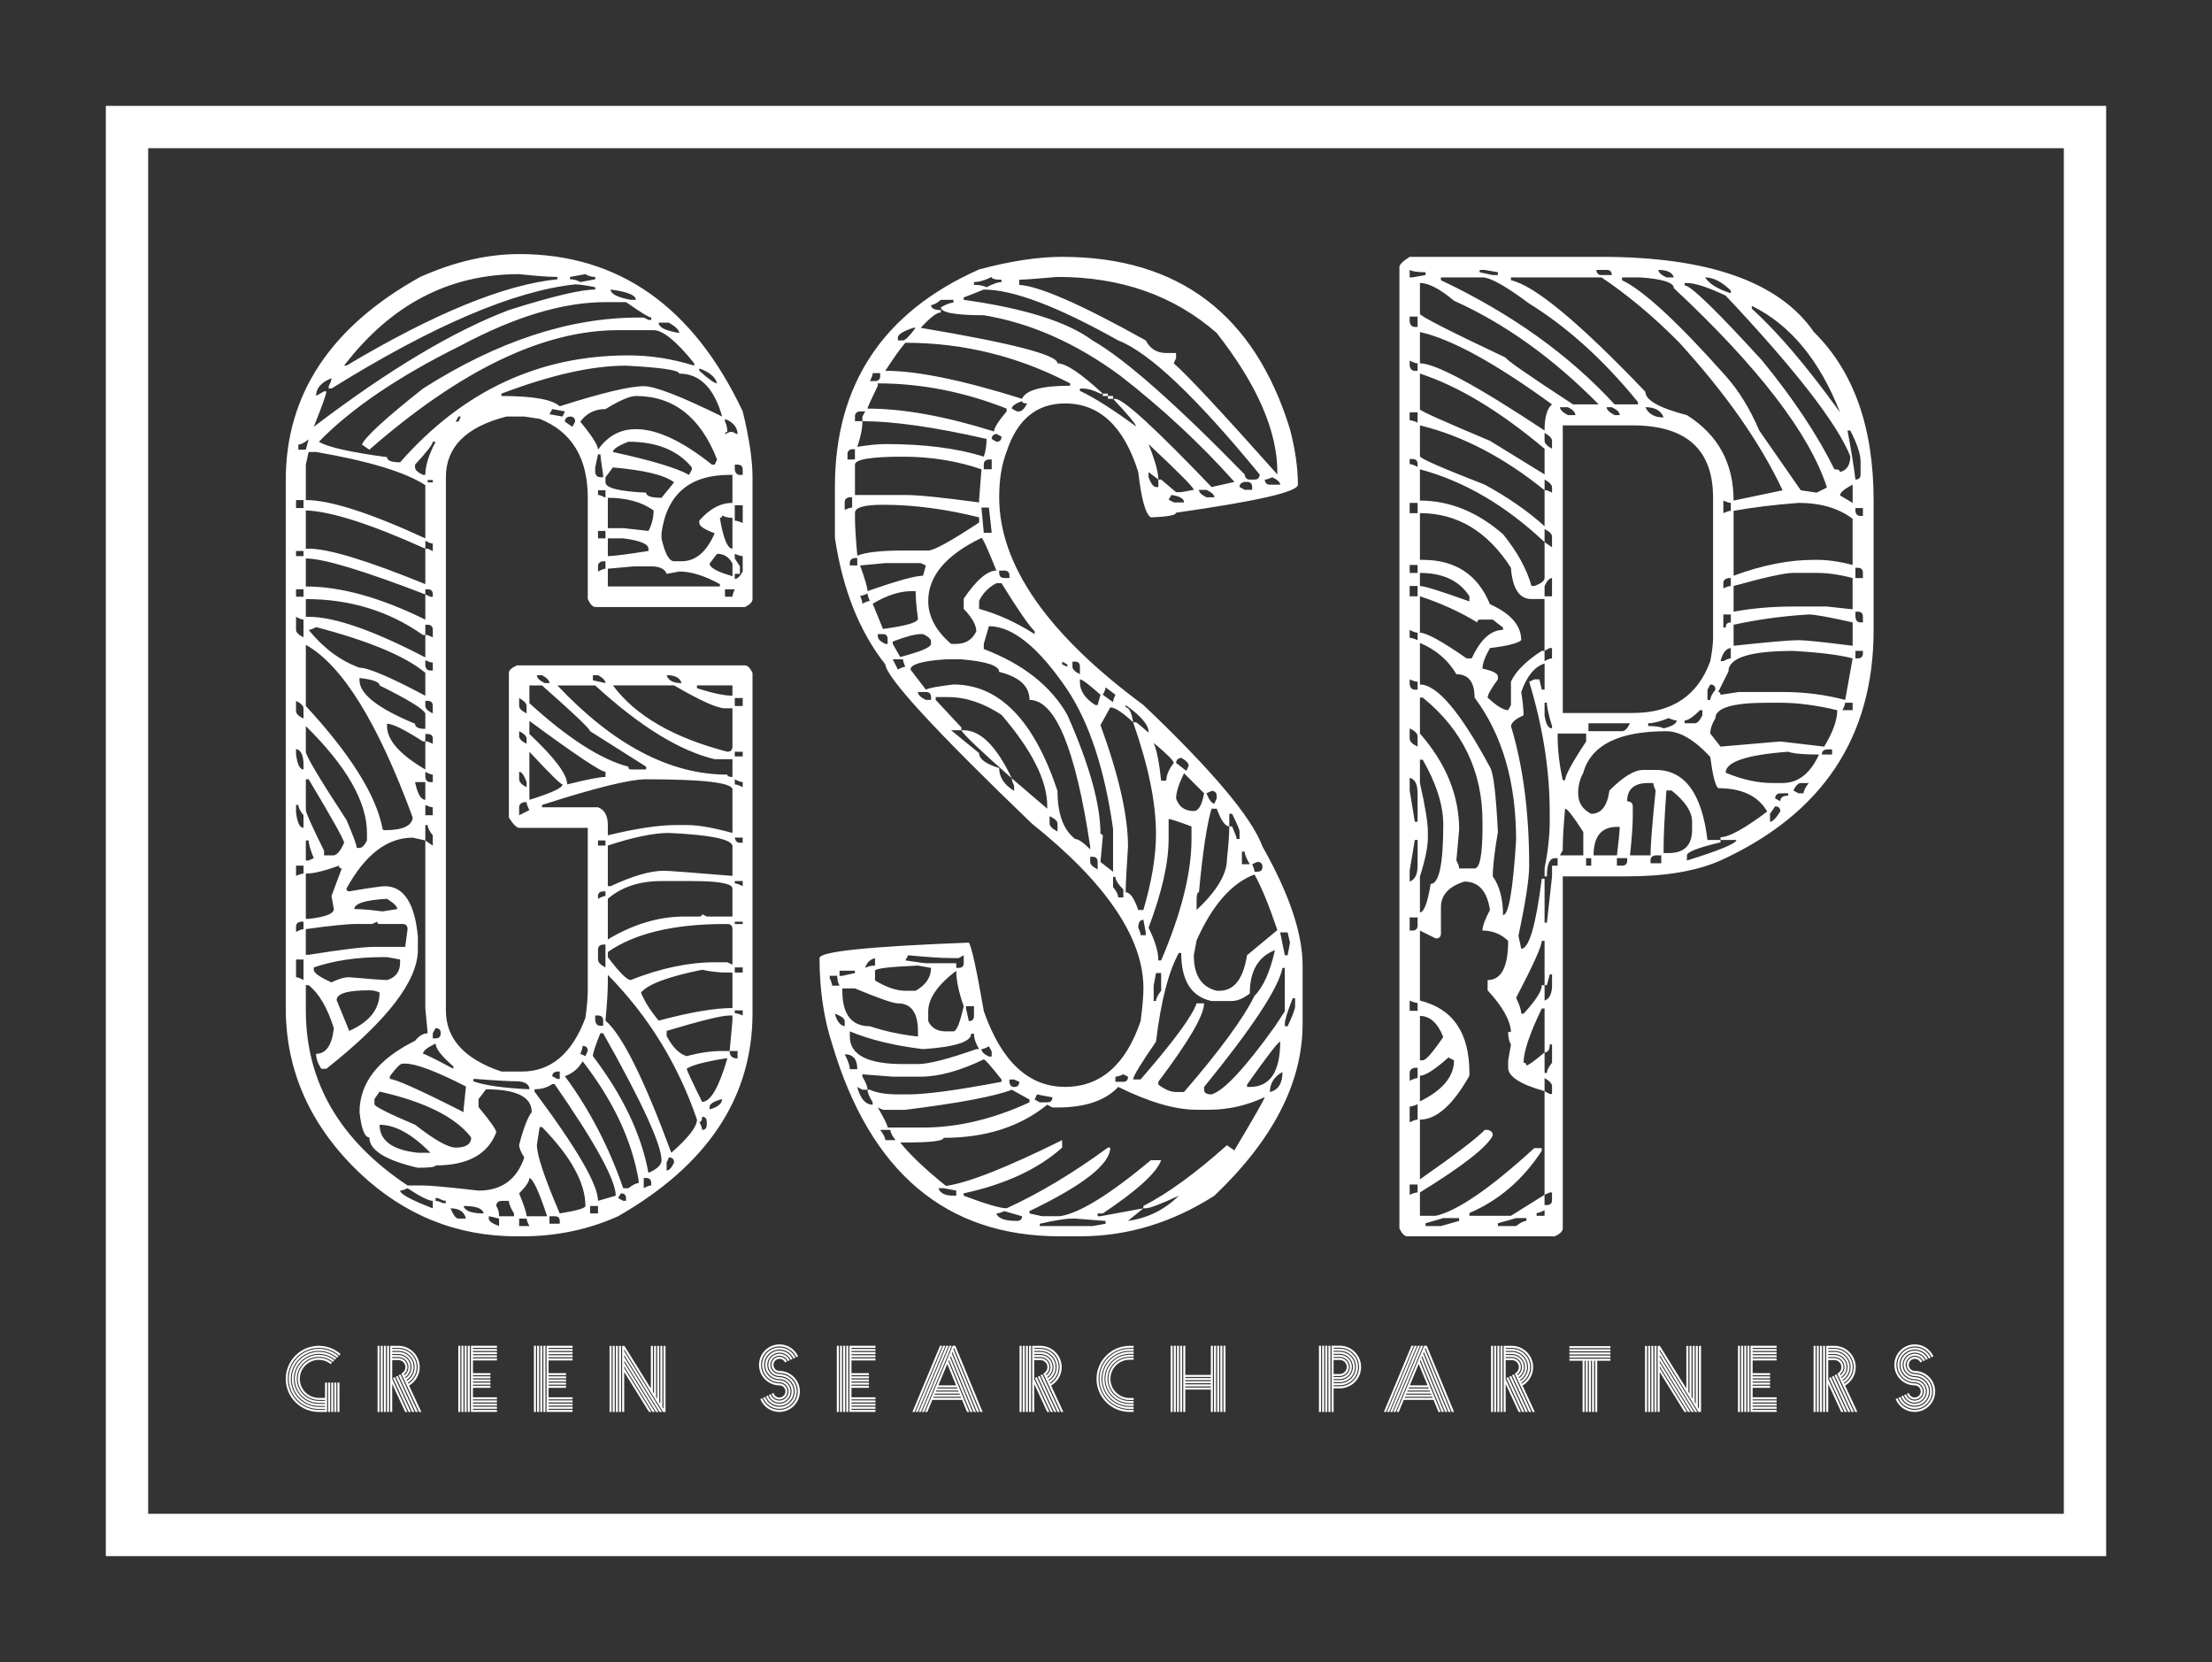 
        <svg xmlns="http://www.w3.org/2000/svg" xmlns:xlink="http://www.w3.org/1999/xlink" version="1.1" width="3317.46" height="2492.063" viewBox="0 0 3317.46 2492.063">
			
			<rect x="0" y="0" width="3317.46" height="2492.063" fill="#333333" stroke="none"/>
			
			<g transform="scale(15.873) translate(10, 10)">
				<defs id="SvgjsDefs10657"><linearGradient id="SvgjsLinearGradient10664"><stop id="SvgjsStop10665" stop-color="#905e26" offset="0"/><stop id="SvgjsStop10666" stop-color="#f5ec9b" offset="0.5"/><stop id="SvgjsStop10667" stop-color="#905e26" offset="1"/></linearGradient><linearGradient id="SvgjsLinearGradient10668"><stop id="SvgjsStop10669" stop-color="#905e26" offset="0"/><stop id="SvgjsStop10670" stop-color="#f5ec9b" offset="0.5"/><stop id="SvgjsStop10671" stop-color="#905e26" offset="1"/></linearGradient><linearGradient id="SvgjsLinearGradient10672"><stop id="SvgjsStop10673" stop-color="#905e26" offset="0"/><stop id="SvgjsStop10674" stop-color="#f5ec9b" offset="0.5"/><stop id="SvgjsStop10675" stop-color="#905e26" offset="1"/></linearGradient></defs><g id="SvgjsG10658" featureKey="rootContainer" transform="matrix(1,0,0,1,0,0)" fill="#fff">    <path xmlns="http://www.w3.org/2000/svg" fill-rule="nonzero" d="             M0,0             H189             V137             H0,0             z             M4,4             v129             h181             v-129             z     "/></g><g id="SvgjsG10659" featureKey="nameFeature-0" transform="matrix(2.258,0,0,2.258,17,16.47)" fill="#fff"><path d="M9.766 -1.094 c4.167 0 7.285 2.194 9.355 6.582 c0.273 1.12 0.41 2.038 0.41 2.754 l0 5.098 c0 0.117 -0.104 0.228 -0.312 0.332 l-6.269 0 c-0.104 0 -0.208 -0.111 -0.312 -0.332 l0 -4.238 c0 -1.667 -0.671 -2.767 -2.012 -3.301 l-0.645 -0.098 l-0.742 0 c-1.693 0.43 -2.539 1.276 -2.539 2.539 l0 22.305 c0 1.185 0.775 2.038 2.324 2.559 l0.859 0 c1.211 0 2.096 -0.749 2.656 -2.246 c0.065 -0.469 0.098 -0.853 0.098 -1.152 l0 -6.797 l-2.871 0 c-0.104 0 -0.247 -0.143 -0.43 -0.43 l0 -6.055 c0 -0.104 0.111 -0.208 0.332 -0.312 l9.551 0 c0.104 0 0.208 0.104 0.312 0.312 l0 14.238 c0 3.516 -1.875 6.348 -5.625 8.496 c-1.25 0.56 -2.591 0.84 -4.023 0.84 l-0.215 0 c-2.513 0 -4.707 -0.885 -6.582 -2.656 c-2.057 -1.966 -3.086 -4.264 -3.086 -6.894 l0 -22.09 c0 -3.581 1.875 -6.413 5.625 -8.496 c1.432 -0.638 2.812 -0.957 4.141 -0.957 z M2.441 3.574 l0.098 0 c3.672 -2.188 6.615 -3.392 8.828 -3.613 l0 -0.098 c-0.352 0 -0.885 -0.039 -1.602 -0.117 c-2.93 0 -5.371 1.276 -7.324 3.828 z M11.895 -0.137 l0 0.098 c0.156 0 0.299 0.039 0.43 0.117 l0.625 -0.117 l0 -0.098 c-0.156 0 -0.293 -0.039 -0.41 -0.117 z M1.914 4.531 l-0.117 -0 l0 -0.098 c0.078 -0.143 0.117 -0.254 0.117 -0.332 c-0.43 0.169 -0.645 0.417 -0.645 0.742 l0.332 -0.195 l0.098 0 c0 0.117 -0.176 0.612 -0.527 1.484 c3.112 -2.37 5.833 -3.998 8.164 -4.883 c1.81 -0.573 3.014 -0.859 3.613 -0.859 l0 -0.098 c-0.391 -0.078 -0.671 -0.117 -0.84 -0.117 c-2.565 0.273 -5.963 1.725 -10.195 4.356 z M13.594 0.391 c0 0.182 0.28 0.326 0.84 0.43 l0.215 0 c0 -0.195 -0.352 -0.339 -1.055 -0.43 z M1.387 6.758 c0.352 0.221 1.302 0.436 2.852 0.645 c0 0.143 0.182 0.215 0.547 0.215 c2.617 -2.982 5.801 -4.473 9.551 -4.473 c0.924 0 1.842 0.143 2.754 0.43 l0 -0.098 c-0.742 -0.924 -1.309 -1.387 -1.699 -1.387 l-1.484 0 c-3.125 0 -6.595 1.667 -10.41 5 l-0.312 -0.215 c0.143 -0.326 0.996 -1.107 2.559 -2.344 c3.112 -1.979 6.12 -2.969 9.023 -2.969 l0.215 0 l0.195 0.098 l0.117 0 l0 -0.098 c-0.091 0 -0.443 -0.215 -1.055 -0.645 l-0.859 0 c-1.771 0 -3.789 0.605 -6.055 1.816 c-2.604 1.289 -4.583 2.63 -5.938 4.023 z M15.605 1.777 c0 0.195 0.286 0.339 0.859 0.43 c0 -0.117 -0.143 -0.26 -0.43 -0.43 l-0.43 0 z M9.023 4.746 l0 0.098 c1.315 0 2.129 0.143 2.441 0.43 c1.758 -0.56 2.93 -0.84 3.516 -0.84 c0.469 0 1.562 0.423 3.281 1.27 c-0.339 -1.198 -0.938 -1.797 -1.797 -1.797 c0 -0.143 -0.742 -0.254 -2.227 -0.332 c-1.419 0 -3.158 0.391 -5.215 1.172 z M17.305 3.691 l0 0.098 c0.391 0.352 0.638 0.527 0.742 0.527 c-0.065 -0.26 -0.312 -0.469 -0.742 -0.625 z M12.324 5.918 c0.495 0.599 0.742 0.99 0.742 1.172 c0.404 -0.573 0.931 -0.859 1.582 -0.859 c0.885 0 1.947 0.495 3.184 1.484 l0.117 0 l0.098 -0.215 c-0.69 -1.771 -1.823 -2.656 -3.398 -2.656 c-0.247 0 -0.671 0.182 -1.27 0.547 c-0.443 0 -0.794 0.176 -1.055 0.527 z M11.152 5.391 l-0.117 0.215 l0.547 0.098 l0.098 -0.215 z M7.227 5.703 l-0.117 0.215 l0.117 0 l0.098 -0.215 l-0.098 0 z M11.68 5.918 l0.312 0.215 l0.117 -0.215 c0 -0.143 -0.072 -0.215 -0.215 -0.215 c-0.143 0.013 -0.215 0.085 -0.215 0.215 z M18.379 5.801 l0 0.117 c0.065 0.117 0.098 0.26 0.098 0.43 c-0.065 0 -0.098 0.033 -0.098 0.098 l0.195 -0.098 l0.117 0 l0.215 0.098 c0 -0.286 -0.176 -0.501 -0.527 -0.645 z M0.527 6.875 l-0 0.215 l0.312 0 l0.117 -0.43 c-0.182 0.143 -0.326 0.215 -0.43 0.215 z M6.152 6.758 c0 0.104 -0.247 0.423 -0.742 0.957 l0 0.117 c0 0.104 0.111 0.208 0.332 0.312 l0.098 0 c0 -0.378 0.143 -0.84 0.43 -1.387 l-0.117 0 z M13.691 7.187 c1.615 0.352 2.676 0.671 3.184 0.957 l0.117 -0.215 l0 -0.098 c-0.586 -0.716 -1.471 -1.074 -2.656 -1.074 c-0.43 0.169 -0.645 0.312 -0.645 0.43 z M0.957 7.187 l-0.117 0.527 l0 1.484 c1.016 0 2.682 0.534 5 1.602 l0 -2.227 c-0.846 -0.547 -2.37 -1.009 -4.57 -1.387 l-0.312 0 z M13.066 7.285 l-0.117 0.547 l0 0.215 c0.026 0.13 0.098 0.195 0.215 0.195 l0.117 0 l0 -0.098 c-0.078 -0.508 -0.117 -0.794 -0.117 -0.859 l-0.098 0 z M18.789 7.715 l0 0.215 c0.026 0.143 0.098 0.215 0.215 0.215 l0.117 0 l0 -0.215 c0 -0.143 -0.072 -0.215 -0.215 -0.215 l-0.117 0 z M13.691 7.832 l-0.312 0.41 l0 0.215 c0 0.234 0.566 0.378 1.699 0.43 c0 0.143 0.215 0.215 0.645 0.215 l0.527 -0.645 c-0.378 -0.299 -1.23 -0.508 -2.559 -0.625 z M15.723 10.586 l0 0.215 c0.143 0.638 0.319 0.957 0.527 0.957 l0.312 0 c0.586 0 1.048 -0.391 1.387 -1.172 c-0.43 -0.156 -0.645 -0.299 -0.645 -0.43 l0 -0.098 c0.43 -0.495 0.892 -0.742 1.387 -0.742 l0 -1.172 l-0.117 0 c-1.68 0 -2.63 0.814 -2.852 2.441 z M5.938 8.359 l0 0.098 l0.215 0 l0 -0.098 l-0.215 0 z M13.066 8.789 l0 0.195 c0.065 0 0.169 0.039 0.312 0.117 l0 -0.312 l-0.312 0 z M13.477 9.102 l0 1.27 l0.645 0 l1.055 0.117 c0.143 -0.273 0.215 -0.56 0.215 -0.859 c-0.495 -0.352 -1.133 -0.527 -1.914 -0.527 z M0.43 9.199 l0 0.332 l0.312 0 l0 -0.332 l-0.312 0 z M18.789 9.414 l0 0.645 c0.078 0 0.189 0.033 0.332 0.098 l0 -0.742 l-0.332 0 z M0.84 9.629 l-0 1.602 l0.117 0 c0.833 0 2.461 0.495 4.883 1.484 l0 -1.484 l0.098 0 l0.215 0.098 l0 -0.312 c-0.065 0 -0.169 -0.039 -0.312 -0.117 l0 0.332 c-2.279 -1.029 -3.945 -1.562 -5 -1.602 z M18.262 9.844 c0 0.065 -0.033 0.098 -0.098 0.098 c0.143 0.859 0.319 1.289 0.527 1.289 l0 -1.289 c-0.156 0 -0.299 -0.033 -0.43 -0.098 z M13.066 10.488 l0 0.312 l0.312 0 l0 -0.312 l-0.312 0 z M13.477 10.801 l0 0.742 c0.221 0 0.788 -0.072 1.699 -0.215 l0 -0.098 c0 -0.195 -0.352 -0.339 -1.055 -0.43 l-0.645 0 z M0.43 11.328 l0 0.215 l0.312 0 l0 -0.215 l-0.312 0 z M18.047 11.445 l-0.312 0.41 c0 0.169 0.319 0.345 0.957 0.527 l0 -0.527 c-0.143 -0.273 -0.358 -0.41 -0.645 -0.41 z M18.789 11.445 l0 0.195 l0.215 0.332 l0 0.312 l-0.215 0 l0 0.215 c0.104 0 0.215 -0.104 0.332 -0.312 l0 -0.645 c-0.078 0 -0.189 -0.033 -0.332 -0.098 z M0.84 11.641 l-0 1.172 c1.458 0 3.125 0.462 5 1.387 l0 -1.055 l0.215 0.098 l0.098 0 l0 -0.098 c0 -0.143 -0.072 -0.215 -0.215 -0.215 l-0.098 0 l0 0.215 c-2.604 -1.003 -4.271 -1.504 -5 -1.504 z M13.066 11.973 l0 0.215 c0.143 -0.078 0.247 -0.117 0.312 -0.117 l0 -0.312 l-0.098 0 c-0.143 0.013 -0.215 0.085 -0.215 0.215 z M13.477 12.07 l0 0.742 l4.688 0 l0 -0.098 c-0.638 -0.352 -1.204 -0.527 -1.699 -0.527 l-0.527 0.098 c-0.078 -0.208 -0.293 -0.312 -0.645 -0.312 l-0.742 0 z M0.43 12.93 l0 0.312 l0.312 0 l0 -0.312 l-0.312 0 z M18.379 12.93 l0 0.312 l0.312 0 c0 -0.065 0.033 -0.169 0.098 -0.312 l-0.41 0 z M0.84 13.34 l0 0.742 l0.117 0 c1.081 0 2.708 0.566 4.883 1.699 l0 -0.938 l0.098 0 l0.215 0.098 l0 -0.312 c0 -0.143 -0.072 -0.215 -0.215 -0.215 l-0.098 0 l0 0.43 l-0.098 0 c-1.419 -1.003 -3.053 -1.504 -4.902 -1.504 z M0.43 14.082 l-0 0.547 c0 0.104 0.104 0.208 0.312 0.312 l0 -0.742 c-0.065 0 -0.169 -0.039 -0.312 -0.117 z M0.957 14.629 c0.625 0.768 1.335 1.296 2.129 1.582 c0.365 0 1.283 0.391 2.754 1.172 l0 -0.957 c-0.82 -0.69 -2.344 -1.328 -4.57 -1.914 c-0.143 0.078 -0.247 0.117 -0.312 0.117 z M0.84 15.254 l0 2.559 c1.862 2.018 2.93 3.717 3.203 5.098 c0 0.065 0.033 0.098 0.098 0.098 c0.742 0 1.133 -0.176 1.172 -0.527 c-1.458 -3.971 -2.949 -6.38 -4.473 -7.227 z M5.84 15.898 l-0 0.215 c0.013 0.143 0.085 0.215 0.215 0.215 l0.098 0 l0 -0.332 c-0.065 0 -0.169 -0.033 -0.312 -0.098 z M10.508 16.523 c0 0.117 0.111 0.228 0.332 0.332 l0.195 0 c0 -0.104 -0.104 -0.215 -0.312 -0.332 l-0.215 0 z M12.852 16.523 l0 0.215 l0.527 0.117 c0 -0.104 -0.104 -0.215 -0.312 -0.332 l-0.215 0 z M15.938 16.523 c0.065 0.221 0.273 0.332 0.625 0.332 c-0.065 -0.221 -0.273 -0.332 -0.625 -0.332 z M3.086 16.641 l0 0.098 c0 0.573 0.775 1.178 2.324 1.816 c0 0.143 0.143 0.215 0.43 0.215 l0 -0.645 c-0.091 -0.195 -0.729 -0.586 -1.914 -1.172 c0 -0.143 -0.28 -0.247 -0.84 -0.312 z M10.195 16.953 l-0 0.742 c1.615 1.471 2.995 2.357 4.141 2.656 c0 0.078 0.033 0.117 0.098 0.117 l0.645 0 l0 -0.117 l-2.344 -1.484 c-0.013 -0.104 -0.684 -0.742 -2.012 -1.914 l-0.527 0 z M11.367 16.953 c2.344 2.487 4.713 3.731 7.109 3.731 c0 0.065 0.072 0.098 0.215 0.098 l0 -0.742 l-0.742 0 c-1.471 -0.352 -3.138 -1.38 -5 -3.086 l-1.582 0 z M13.691 16.953 c0.938 1.263 2.533 2.188 4.785 2.773 c0.143 0 0.215 -0.072 0.215 -0.215 l0 -1.602 l-0.312 0 c-0.326 0 -1.035 -0.319 -2.129 -0.957 l-2.559 0 z M17.207 16.953 l0 0.117 c0.651 0.208 1.146 0.312 1.484 0.312 l0 -0.43 l-1.484 0 z M9.766 17.48 l0 0.332 c0 0.104 0.104 0.208 0.312 0.312 l0 -0.312 c0 -0.104 -0.104 -0.215 -0.312 -0.332 z M18.789 17.48 l0 0.332 l0.332 0 l0 -0.332 l-0.332 0 z M0.43 17.598 l0 0.43 c0 0.104 0.104 0.208 0.312 0.312 l0 -0.43 c0 -0.104 -0.104 -0.208 -0.312 -0.312 z M5.84 17.598 l0 0.215 c0 0.104 0.104 0.208 0.312 0.312 l0 -0.312 c0 -0.143 -0.072 -0.215 -0.215 -0.215 l-0.098 0 z M10.195 18.437 l0 0.547 c1.055 0.99 1.582 1.693 1.582 2.109 c0.833 -0.208 1.367 -0.312 1.602 -0.312 l0 -0.215 c-0.195 0 -1.256 -0.71 -3.184 -2.129 z M4.238 18.555 l0 0.098 c0 0.586 0.534 1.191 1.602 1.816 l0 -1.172 l0.098 0 l0.215 0.098 l0 -0.215 c0 -0.13 -0.072 -0.195 -0.215 -0.195 l-0.098 0 l0 0.312 l-0.098 0 c-0.768 -0.495 -1.27 -0.742 -1.504 -0.742 z M0.84 18.652 l0 1.074 c0 0.169 0.566 1.12 1.699 2.852 c0.286 0.664 0.43 1.055 0.43 1.172 l0.117 0 c0.104 0 0.208 -0.104 0.312 -0.312 l0 -0.312 c0 -1.302 -0.853 -2.793 -2.559 -4.473 z M9.766 18.867 l0 0.215 c0 0.104 0.104 0.208 0.312 0.312 l0 -0.215 c0 -0.104 -0.104 -0.208 -0.312 -0.312 z M0.43 19.609 l0 0.215 c0.052 0.43 0.156 0.645 0.312 0.645 l0 -0.215 c0 -0.378 -0.104 -0.592 -0.312 -0.645 z M10.195 19.727 l0 2.012 c0.924 -0.286 1.387 -0.501 1.387 -0.645 c-0.078 0 -0.54 -0.456 -1.387 -1.367 z M18.789 19.727 l0 0.195 l0.332 0 l0 -0.195 l-0.332 0 z M5.84 20.566 l-0 0.215 c0.013 0.143 0.085 0.215 0.215 0.215 l0.098 0 l0 -0.312 c-0.065 0 -0.169 -0.039 -0.312 -0.117 z M9.766 20.566 l-0 0.312 c0 0.117 0.104 0.228 0.312 0.332 l0 -0.215 c-0.104 -0.286 -0.208 -0.43 -0.312 -0.43 z M0.84 20.879 l0 1.289 c0 0.104 0.254 0.671 0.762 1.699 l0 0.195 l0.41 0 c0.143 -0.026 0.286 -0.202 0.43 -0.527 c0 -0.117 -0.495 -1.003 -1.484 -2.656 l-0.117 0 z M5.41 20.996 c0.104 0.495 0.247 0.742 0.43 0.742 l0 -0.742 l-0.43 0 z M10.723 21.953 l-0 0.098 l2.344 0 c0.273 0.104 0.41 0.352 0.41 0.742 l0 0.43 c1.172 -0.286 2.129 -0.43 2.871 -0.43 l0.43 0 c0.482 0 1.12 0.111 1.914 0.332 l0 -1.816 c0 -0.286 -1.204 -0.43 -3.613 -0.43 c-0.677 0 -2.129 0.358 -4.356 1.074 z M18.789 20.879 l0 0.215 c0.078 0 0.189 0.039 0.332 0.117 l0 -0.215 c-0.078 0 -0.189 -0.039 -0.332 -0.117 z M9.766 22.051 l0 0.332 l0.43 -0.215 c-0.078 -0.143 -0.117 -0.254 -0.117 -0.332 l-0.098 0 c-0.143 0.026 -0.215 0.098 -0.215 0.215 z M0.43 21.953 l0 0.312 c0.052 0.43 0.156 0.645 0.312 0.645 l0 -0.527 c-0.143 -0.182 -0.215 -0.326 -0.215 -0.43 l-0.098 0 z M5.84 21.953 l-0 0.43 l0.312 0 l0 -0.332 c-0.065 0 -0.169 -0.033 -0.312 -0.098 z M5.84 22.793 l0 0.645 l-0.527 -0.117 c-1.068 0 -1.992 0.71 -2.773 2.129 c0 0.078 0.039 0.117 0.117 0.117 c0.846 -0.143 1.341 -0.215 1.484 -0.215 c0.794 0 1.256 0.703 1.387 2.109 l0 0.547 c0 1.302 -1.276 2.962 -3.828 4.981 l-0.215 0 c-0.143 -0.221 -0.215 -0.43 -0.215 -0.625 c0.417 0 0.664 -0.358 0.742 -1.074 c-0.273 -0.859 -0.625 -1.458 -1.055 -1.797 l-0.117 0 l0 1.055 c0 2.995 1.419 5.436 4.258 7.324 l0.645 0 c0.299 0 1.074 0.072 2.324 0.215 c0.964 0 1.602 -0.462 1.914 -1.387 c-0.143 -0.221 -0.215 -0.397 -0.215 -0.527 c0.182 -0.703 0.358 -1.159 0.527 -1.367 c0 -0.638 -0.638 -0.957 -1.914 -0.957 l-0.312 0.41 l0 0.332 c0.495 0.599 0.742 0.951 0.742 1.055 c-0.352 0.924 -1.198 1.387 -2.539 1.387 c0 0.065 -0.247 0.098 -0.742 0.098 c-1.354 -0.312 -2.031 -0.736 -2.031 -1.27 c-0.195 0 -0.332 -0.352 -0.41 -1.055 c0 -1.224 0.775 -2.22 2.324 -2.988 c0.169 -0.208 0.345 -0.312 0.527 -0.312 l-0.098 -1.055 l0 -7.012 l0.312 0.215 l0 -0.43 c-0.143 -0.182 -0.215 -0.326 -0.215 -0.43 l-0.098 0 z M13.477 23.652 l0 1.699 l0.117 0 c0.924 -0.43 1.667 -0.645 2.227 -0.645 c0.195 0 1.152 0.072 2.871 0.215 l0 -1.27 c-0.078 -0.273 -0.964 -0.449 -2.656 -0.527 c-0.638 0 -1.491 0.176 -2.559 0.527 z M18.789 23.32 c0.026 0.143 0.098 0.215 0.215 0.215 l0.117 0 l0 -0.215 l-0.332 0 z M0.84 23.437 l0 0.84 l0.117 0 l0.215 -0.098 c-0.143 -0.352 -0.215 -0.599 -0.215 -0.742 l-0.117 0 z M13.066 23.437 l0 0.215 l0.312 0 l0 -0.215 l-0.312 0 z M0.43 24.492 l0 0.43 c0.143 -0.065 0.247 -0.098 0.312 -0.098 l0 -0.332 l-0.312 0 z M0.84 24.824 l0 1.895 l0.117 0 c0.703 -0.078 1.055 -0.215 1.055 -0.41 l-0.098 -0.547 l0.43 -1.152 c-0.078 0 -0.117 -0.039 -0.117 -0.117 c-0.612 0.221 -1.074 0.332 -1.387 0.332 z M13.477 25.879 l-0 1.699 c1.068 -0.638 2.135 -0.957 3.203 -0.957 l0.625 0 c0.078 0 0.117 -0.033 0.117 -0.098 l0.195 0.098 l1.074 0 l0 -1.172 c0 -0.208 -0.566 -0.312 -1.699 -0.312 l-1.27 0 c-0.924 0 -1.673 0.247 -2.246 0.742 z M18.789 25.137 l0 0.098 c0.078 0 0.189 0.039 0.332 0.117 l0 -0.215 l-0.332 0 z M13.066 25.762 l0 0.117 c0.143 -0.078 0.247 -0.117 0.312 -0.117 l0 -0.195 l-0.098 0 c-0.143 0.013 -0.215 0.078 -0.215 0.195 z M2.871 26.309 c0.299 0 0.69 0.033 1.172 0.098 l0.625 -0.098 c0 -0.104 -0.143 -0.247 -0.43 -0.43 c-0.911 0.052 -1.367 0.195 -1.367 0.43 z M0.43 27.051 l0 0.215 c0.143 -0.078 0.247 -0.117 0.312 -0.117 l0 -0.312 l-0.098 0 c-0.143 0.013 -0.215 0.085 -0.215 0.215 z M3.613 26.933 l-0.645 0 c-0.404 0 -1.113 0.072 -2.129 0.215 l0 1.074 l0.117 0 c1.38 -0.221 2.298 -0.332 2.754 -0.332 l1.289 0 l0.098 -0.742 c0 -0.143 -0.072 -0.215 -0.215 -0.215 l-0.957 0 c-0.065 0 -0.098 -0.033 -0.098 -0.098 z M18.789 26.836 l0 0.098 l0.332 0 l0 -0.098 l-0.332 0 z M13.477 28.105 l0 0.215 c0.482 0.638 0.801 0.957 0.957 0.957 c1.25 -0.495 2.422 -0.742 3.516 -0.742 l0.527 0 l0.215 0.098 l0 -1.484 c0 -0.143 -0.072 -0.215 -0.215 -0.215 l-0.098 0 c-2.148 0 -3.783 0.391 -4.902 1.172 z M13.066 28.008 l0 0.41 c0 0.117 0.104 0.228 0.312 0.332 l0 -0.957 l-0.098 0 c-0.143 0.013 -0.215 0.085 -0.215 0.215 z M1.172 28.75 l-0 0.098 c0 0.13 0.247 0.306 0.742 0.527 c0.286 -0.143 0.534 -0.215 0.742 -0.215 c0.885 0.078 1.413 0.117 1.582 0.117 c0.365 -0.104 0.547 -0.352 0.547 -0.742 l0 -0.117 l-0.547 -0.098 l-0.195 0 c-1.068 0 -2.025 0.143 -2.871 0.43 z M0.43 28.418 l0 0.742 c0.065 0 0.169 0.039 0.312 0.117 l0 -0.859 l-0.312 0 z M18.789 28.75 l0 0.215 l0.332 0 l0 -0.215 l-0.332 0 z M14.863 29.804 c0.156 0.378 0.404 0.768 0.742 1.172 c1.315 -0.352 2.344 -0.527 3.086 -0.527 l0 -1.484 l-0.215 0 c-0.339 0 -0.69 -0.039 -1.055 -0.117 c-1.419 0.286 -2.272 0.605 -2.559 0.957 z M13.477 29.062 l0 0.312 c0 0.365 -0.033 0.898 -0.098 1.602 c0.69 0.586 1.608 2.428 2.754 5.527 c0.716 -0.625 1.074 -1.087 1.074 -1.387 c-0.794 -2.318 -2.038 -4.336 -3.731 -6.055 z M2.129 30.117 l0.527 1.289 c0.846 -0.378 1.27 -0.911 1.27 -1.601 c-0.117 -0.065 -0.26 -0.098 -0.43 -0.098 c-0.911 0 -1.367 0.137 -1.367 0.41 z M18.789 30.547 l0 0.117 c0.078 0 0.189 0.033 0.332 0.098 l0 -0.215 l-0.332 0 z M12.949 30.761 l0 0.215 c0.026 0.143 0.098 0.215 0.215 0.215 l0.117 0 l0 -0.215 c0 -0.143 -0.072 -0.215 -0.215 -0.215 l-0.117 0 z M15.938 31.406 l0 0.215 c0.247 0.469 0.527 0.749 0.84 0.84 c0.534 -0.143 1.029 -0.215 1.484 -0.215 l0.312 0 c0 0.208 0.111 0.312 0.332 0.312 l0 -0.312 l-0.332 0 l0.117 -1.27 l0 -0.215 l-0.117 0 c-0.326 0 -1.204 0.215 -2.637 0.645 z M6.269 31.289 l-0.117 0.215 l0 0.215 l0.117 0 c0.143 0 0.215 -0.072 0.215 -0.215 s-0.072 -0.215 -0.215 -0.215 z M13.164 31.504 c-0.208 0.508 -0.312 0.827 -0.312 0.957 c1.25 1.641 2.025 3.268 2.324 4.883 c0.365 -0.156 0.547 -0.332 0.547 -0.527 c0 -0.651 -0.814 -2.422 -2.441 -5.312 l-0.117 0 z M5.742 32.363 c0.065 0 0.488 0.208 1.27 0.625 l0 -0.098 c-0.495 -0.43 -0.742 -0.749 -0.742 -0.957 c-0.352 0.169 -0.527 0.312 -0.527 0.43 z M12.422 32.031 c0 0.078 -0.033 0.189 -0.098 0.332 l0.215 0.098 l0.098 -0.215 c0 -0.143 -0.072 -0.215 -0.215 -0.215 z M16.777 32.988 c0 0.052 0.215 0.514 0.645 1.387 c0.352 0 0.703 -0.605 1.055 -1.816 l-0.098 0 c-0.872 0.143 -1.406 0.286 -1.602 0.43 z M12.422 32.676 c-0.169 0.299 -0.417 0.508 -0.742 0.625 c1.029 1.393 1.843 2.956 2.441 4.688 l0.215 0 c0.182 -0.143 0.326 -0.215 0.43 -0.215 l0 -0.117 c-0.286 -1.68 -1.068 -3.34 -2.344 -4.981 z M4.356 33.301 l0 0.117 c0.234 0 1.263 0.462 3.086 1.387 l0 -0.117 l0.098 -0.957 c-1.25 -0.638 -2.096 -0.957 -2.539 -0.957 l-0.117 0 c-0.091 0 -0.267 0.176 -0.527 0.527 z M11.152 33.301 l0.215 0.117 l0.098 0 l0 -0.312 l-0.098 0 c-0.143 0.013 -0.215 0.078 -0.215 0.195 z M7.852 33.418 l0 0.098 c0.469 0.169 1.25 0.28 2.344 0.332 c0 -0.182 -0.143 -0.293 -0.43 -0.332 c-0.365 0 -0.964 -0.033 -1.797 -0.098 l-0.117 0 z M10.41 33.847 l0 0.098 c1.771 2.37 2.656 3.893 2.656 4.57 l0.742 -0.215 c0 -0.651 -0.853 -2.207 -2.559 -4.668 l-0.098 0 c-0.208 0.143 -0.456 0.215 -0.742 0.215 z M3.926 33.945 l-0.215 0.312 l0 0.215 c0 0.091 0.566 0.378 1.699 0.859 c0.82 0.638 1.387 0.957 1.699 0.957 c0.378 0 0.592 -0.111 0.645 -0.332 l0 -0.098 c-0.651 -0.846 -1.927 -1.484 -3.828 -1.914 z M17.734 34.59 l0 0.098 c0.339 -0.091 0.514 -0.234 0.527 -0.43 c-0.352 0.091 -0.527 0.202 -0.527 0.332 z M17.422 35 c0 0.143 -0.039 0.215 -0.117 0.215 c0.078 0.143 0.117 0.254 0.117 0.332 c0.13 0 0.195 -0.072 0.195 -0.215 l0 -0.117 c0 -0.143 -0.065 -0.215 -0.195 -0.215 z M3.926 35.332 c0 0.664 0.534 1.055 1.601 1.172 l0.527 0 c-0.768 -0.781 -1.478 -1.172 -2.129 -1.172 z M10.625 35.429 l-0.117 0.742 c0 0.43 0.319 1.387 0.957 2.871 c0.716 -0.117 1.074 -0.221 1.074 -0.312 c0 -0.964 -0.605 -2.064 -1.816 -3.301 l-0.098 0 z M16.035 36.699 l-0.098 0.215 l0 0.332 c0.104 0 0.208 -0.111 0.312 -0.332 c0 -0.143 -0.072 -0.215 -0.215 -0.215 z M10.195 37.558 c0 0.143 -0.143 0.358 -0.43 0.645 c0.208 0.508 0.312 0.827 0.312 0.957 l0.859 0 c-0.339 -1.029 -0.586 -1.562 -0.742 -1.602 z M14.98 37.558 l0 0.43 c0.13 -0.078 0.234 -0.117 0.312 -0.117 l0 -0.098 c0 -0.143 -0.072 -0.215 -0.215 -0.215 l-0.098 0 z M4.785 38.086 c0 0.143 0.456 0.391 1.367 0.742 l0 -0.312 c-0.169 0 -0.521 -0.176 -1.055 -0.527 c-0.143 0.065 -0.247 0.098 -0.312 0.098 z M14.023 38.203 l-0.117 0.195 l0.215 0.117 l0.117 0 l0 -0.117 c0 -0.13 -0.072 -0.195 -0.215 -0.195 z M6.269 38.398 l0 0.117 c0.065 0 0.169 0.033 0.312 0.098 l0.117 0 l0 -0.098 c-0.078 0 -0.189 -0.039 -0.332 -0.117 l-0.098 0 z M8.809 38.73 c0.078 0.117 0.117 0.26 0.117 0.43 l0.625 0 l0 -0.117 c-0.143 -0.234 -0.215 -0.41 -0.215 -0.527 l-0.312 0 c-0.143 0.013 -0.215 0.085 -0.215 0.215 z M7.441 38.73 c0.052 0.208 0.332 0.312 0.84 0.312 c-0.039 -0.208 -0.319 -0.312 -0.84 -0.312 z M12.734 38.73 l0 0.312 l0.332 0 l0 -0.312 l-0.332 0 z M6.894 38.828 c0.117 0.286 0.228 0.43 0.332 0.43 l0.312 0 c-0.065 -0.286 -0.28 -0.43 -0.645 -0.43 z M8.496 39.16 l0 0.098 c0 0.104 0.143 0.208 0.43 0.312 l0 -0.312 c-0.247 -0.065 -0.391 -0.098 -0.43 -0.098 z M11.035 39.16 l0 0.312 l0.43 0 l0 -0.117 c0 -0.13 -0.072 -0.195 -0.215 -0.195 l-0.215 0 z M9.766 39.258 l0 0.312 l0.43 0 c-0.078 -0.143 -0.117 -0.247 -0.117 -0.312 l-0.312 0 z M32.489 -0.977 c4.87 0 8.047 2.402 9.531 7.207 c0.221 0.846 0.332 1.621 0.332 2.324 c0 0.299 -1.699 0.69 -5.098 1.172 c0 0.104 -0.352 0.169 -1.055 0.195 c-0.221 -0.13 -0.397 -0.762 -0.527 -1.895 c-0.599 -1.914 -1.621 -2.871 -3.066 -2.871 c-1.185 0 -1.999 0.671 -2.441 2.012 c-0.208 0.534 -0.312 1.172 -0.312 1.914 c0 2.826 2.012 5.723 6.035 8.691 c2.877 2.734 4.538 4.707 4.981 5.918 c1.12 1.979 1.68 3.639 1.68 4.981 l0 2.441 c0 2.448 -1.23 4.844 -3.691 7.188 c-1.771 1.133 -3.646 1.699 -5.625 1.699 l-0.84 0 c-4.766 0 -7.943 -2.682 -9.531 -8.047 c-0.352 -1.081 -0.527 -2.279 -0.527 -3.594 c0 -0.273 2.083 -0.488 6.25 -0.645 c0.117 0.182 0.326 1.139 0.625 2.871 c0.742 2.109 1.875 3.164 3.398 3.164 c1.484 0 2.539 -0.918 3.164 -2.754 c0.078 -0.599 0.117 -1.055 0.117 -1.367 c0 -2.109 -1.556 -4.408 -4.668 -6.894 c-4.037 -3.88 -6.081 -6.1 -6.133 -6.66 c-1.081 -1.367 -1.784 -3.131 -2.109 -5.293 l0 -2.129 c0 -4.284 2.012 -7.318 6.035 -9.102 c1.315 -0.352 2.474 -0.527 3.477 -0.527 z M28.798 0.078 l0 0.117 c0.221 0 0.397 0.033 0.527 0.098 c0.273 -0.143 0.482 -0.215 0.625 -0.215 l0 -0.098 c-0.273 0 -0.41 -0.039 -0.41 -0.117 c-0.286 0.143 -0.534 0.215 -0.742 0.215 z M30.692 -0.02 l0 0.215 c0.846 0.052 2.611 0.827 5.293 2.324 c0.182 0.352 0.469 0.527 0.859 0.527 l0.41 0 l0 0.215 l-0.098 0.215 c0.534 0.456 1.979 2.005 4.336 4.648 l0 -0.098 c0 -1.719 -0.846 -3.659 -2.539 -5.82 c-1.784 -1.562 -4.004 -2.344 -6.66 -2.344 c-0.885 0.078 -1.419 0.117 -1.601 0.117 z M28.368 0.723 l-0 0.098 c2.539 0.352 4.336 0.918 5.391 1.699 c1.328 0.755 3.451 2.624 6.367 5.606 c0.013 0.143 0.085 0.215 0.215 0.215 l0.195 0 c0.143 0 0.215 -0.072 0.215 -0.215 c-2.656 -3.242 -4.629 -5.111 -5.918 -5.606 c-2.526 -1.419 -4.401 -2.129 -5.625 -2.129 z M27.001 1.035 c0 0.143 0.137 0.215 0.41 0.215 l0 0.098 c-0.169 0 -0.449 0.215 -0.84 0.645 c3.815 0.638 5.723 1.133 5.723 1.484 c0.352 0 0.983 0.423 1.895 1.27 l-0.098 0 c-0.286 -0.143 -0.534 -0.215 -0.742 -0.215 l-0.117 0 l0 0.098 c0.586 0.273 1.367 0.768 2.344 1.484 c0 -0.091 -0.319 -0.475 -0.957 -1.152 l0.098 0 c0.352 0.026 1.693 1.256 4.023 3.691 l0.957 -0.215 c-1.432 -1.602 -3.021 -3.079 -4.766 -4.434 c-1.849 -1.367 -3.756 -2.213 -5.723 -2.539 c-1.198 0 -1.797 -0.111 -1.797 -0.332 c0.234 -0.13 0.41 -0.195 0.527 -0.195 l0 -0.117 l-0.527 0 c-0.169 0.143 -0.306 0.215 -0.41 0.215 z M25.614 2.402 l0 0.117 l0.215 0 c0.091 0 0.267 -0.176 0.527 -0.527 l-0.098 0 c-0.43 0.143 -0.645 0.28 -0.645 0.41 z M25.927 2.617 c-0.195 0.221 -0.475 0.612 -0.84 1.172 c1.328 0 3.236 0.391 5.723 1.172 c0.156 -0.365 0.827 -0.547 2.012 -0.547 l0 -0.098 c-2.174 -1.133 -4.473 -1.699 -6.894 -1.699 z M24.56 3.887 c0 0.078 -0.039 0.189 -0.117 0.332 l0.215 0 c0.143 0 0.215 -0.072 0.215 -0.215 l0 -0.117 l-0.312 0 z M24.774 4.414 c-0.286 0.586 -0.43 0.905 -0.43 0.957 c1.497 0 3.262 0.319 5.293 0.957 c0 -0.143 0.176 -0.423 0.527 -0.84 l0 -0.117 c-1.784 -0.703 -3.581 -1.055 -5.391 -1.055 l0 0.098 z M34.188 4.746 l0.215 0 l0 0.098 l-0.215 0 l0 -0.098 z M34.403 4.844 l0.215 0 l0 0.117 l-0.215 0 l0 -0.117 z M30.38 5.371 l0.215 0.117 l0.098 0 c0.104 0 0.215 -0.111 0.332 -0.332 c-0.143 0 -0.215 -0.033 -0.215 -0.098 c-0.286 0.104 -0.43 0.208 -0.43 0.312 z M23.818 5.703 l0 0.195 l0.312 0 c0 0.299 -0.072 0.658 -0.215 1.074 c0.482 -0.078 0.872 -0.117 1.172 -0.117 c1.641 0 3.014 0.176 4.121 0.527 c0.078 -0.221 0.117 -0.469 0.117 -0.742 c-2.174 -0.495 -3.906 -0.742 -5.195 -0.742 l0 -0.195 l0.117 -0.215 l-0.215 0 c-0.143 0.013 -0.215 0.085 -0.215 0.215 z M29.54 6.641 l0.195 0.117 c0.143 0 0.215 -0.072 0.215 -0.215 l-0.215 -0.117 c-0.13 0.026 -0.195 0.098 -0.195 0.215 z M36.103 6.855 c0.273 0.69 0.41 1.185 0.41 1.484 l-0.41 -0.312 l0 0.215 c0.104 0.273 0.208 0.41 0.312 0.41 l0.098 0 l0 -0.312 l0.117 0 l0.625 0.527 l0.215 0 l0.527 -0.098 c0 -0.091 -0.631 -0.729 -1.895 -1.914 z M23.505 7.285 l0 0.215 l0.312 0 l0 -0.43 l-0.117 0 c-0.13 0.013 -0.195 0.085 -0.195 0.215 z M23.818 7.715 l-0 1.27 l2.109 0 c0.521 0 1.55 0.104 3.086 0.312 l0 -0.117 l0.098 -1.27 c-1.029 -0.352 -2.123 -0.527 -3.281 -0.527 c-1.341 0 -2.012 0.111 -2.012 0.332 z M29.208 7.715 l0 0.195 l0.332 0 l0 -0.41 l-0.117 0 c-0.143 0.013 -0.215 0.085 -0.215 0.215 z M40.966 8.34 c0.013 0.143 0.085 0.215 0.215 0.215 l0.43 0 c0 -0.104 -0.111 -0.208 -0.332 -0.312 c-0.13 0.065 -0.234 0.098 -0.312 0.098 z M39.911 8.652 l0.215 0.117 l0.312 0 l0 -0.117 c0 -0.143 -0.072 -0.215 -0.215 -0.215 l-0.098 0 c-0.143 0.026 -0.215 0.098 -0.215 0.215 z M38.212 8.77 c0 0.104 0.104 0.208 0.312 0.312 l0.332 0 c0 -0.104 -0.111 -0.208 -0.332 -0.312 l-0.312 0 z M37.06 8.984 l-0.117 0.195 l0.215 0.117 l0.43 0 c0 -0.156 -0.176 -0.26 -0.527 -0.312 z M23.388 9.297 l0 0.312 c0.143 -0.065 0.247 -0.098 0.312 -0.098 l0 -0.43 l-0.098 0 c-0.143 0.013 -0.215 0.085 -0.215 0.215 z M23.818 9.727 l0 0.195 c0 0.352 0.033 0.885 0.098 1.602 c0.352 -0.143 0.99 -0.215 1.914 -0.215 l1.055 0 c0.234 0 0.944 -0.391 2.129 -1.172 l0 -0.215 c-1.406 -0.352 -2.748 -0.527 -4.023 -0.527 c-0.781 0 -1.172 0.111 -1.172 0.332 z M29.11 9.512 l0.098 1.055 l0.332 0 l-0.117 -1.055 l-0.312 0 z M26.884 13.418 c0 0.651 0.319 1.25 0.957 1.797 l0.215 0 c0.391 0 0.671 -0.176 0.84 -0.527 c0 -0.26 -0.176 -0.573 -0.527 -0.938 l0 -0.43 c0.534 -0.781 0.99 -1.172 1.367 -1.172 c-0.365 -0.911 -0.573 -1.367 -0.625 -1.367 c-1.484 0.716 -2.227 1.595 -2.227 2.637 z M23.603 11.836 l0 0.098 l0.312 0 l0 -0.312 l-0.098 0 c-0.143 0.013 -0.215 0.085 -0.215 0.215 z M24.032 11.934 c0.208 0.573 0.312 0.931 0.312 1.074 c1.224 -0.43 1.999 -0.645 2.324 -0.645 l0.117 -0.43 l-0.215 -0.098 l-1.484 0 z M29.853 12.148 l-0 0.117 c0.013 0.13 0.085 0.195 0.215 0.195 l0.215 0 l0 -0.098 c0 -0.143 -0.072 -0.215 -0.215 -0.215 l-0.215 0 z M29.013 13.418 l0 0.332 c0.768 0.208 1.543 0.56 2.324 1.055 l0 -0.117 c-0.247 -0.247 -0.71 -0.918 -1.387 -2.012 l-0.215 0 c-0.326 0.169 -0.566 0.417 -0.723 0.742 z M24.56 13.535 l0.43 1.055 c0.977 -0.13 1.465 -0.273 1.465 -0.43 c-0.065 -0.469 -0.098 -0.853 -0.098 -1.152 l-0.215 0 c-0.495 0.013 -1.022 0.189 -1.582 0.527 z M24.032 13.203 c0.065 0.143 0.098 0.254 0.098 0.332 c0.143 -0.078 0.247 -0.117 0.312 -0.117 c-0.065 -0.143 -0.098 -0.247 -0.098 -0.312 c-0.143 0.065 -0.247 0.098 -0.312 0.098 z M29.423 14.473 l-0.215 0.742 l0 0.215 c1.641 0.625 2.806 1.543 3.496 2.754 c0.924 2.083 1.387 3.744 1.387 4.981 c0.065 0 0.098 0.033 0.098 0.098 l-0.098 1.074 l0.527 0.41 l0 -1.797 c-0.352 -2.487 -0.99 -4.427 -1.914 -5.82 c-1.198 -1.771 -2.292 -2.656 -3.281 -2.656 z M24.774 14.805 l0 0.098 c0 0.104 0.104 0.208 0.312 0.312 l0.098 0 l0 -0.195 c0 -0.143 -0.065 -0.215 -0.195 -0.215 l-0.215 0 z M25.399 15.117 l0 0.098 l0.312 0.547 c0.859 -0.221 1.289 -0.404 1.289 -0.547 l0 -0.098 c0 -0.104 -0.111 -0.208 -0.332 -0.312 l-0.098 0 c-0.234 0 -0.625 0.104 -1.172 0.312 z M25.399 15.859 l0.215 0.43 c0.143 -0.078 0.247 -0.117 0.312 -0.117 c-0.065 -0.143 -0.098 -0.247 -0.098 -0.312 l-0.43 0 z M26.142 16.289 l0.644 0.84 c0.104 -0.065 0.488 -0.137 1.152 -0.215 c1.914 0 3.366 1.484 4.356 4.453 c0 0.964 0.247 1.634 0.742 2.012 c0.13 0 0.339 0.143 0.625 0.43 l0 -0.117 c-0.612 -4.088 -1.458 -6.133 -2.539 -6.133 c0 -0.573 -0.423 -0.964 -1.27 -1.172 c0 -0.26 -0.527 -0.436 -1.582 -0.527 l-0.645 0 c-0.99 0.065 -1.484 0.208 -1.484 0.43 z M32.489 15.957 l0 0.117 l0.215 0.098 l0 -0.098 z M32.919 15.957 l0 0.215 c0 0.104 0.104 0.208 0.312 0.312 l0 -0.312 c0 -0.143 -0.065 -0.215 -0.195 -0.215 l-0.117 0 z M33.231 16.699 l0 0.117 c0 0.365 0.215 0.684 0.645 0.957 l0.098 0 l0.117 -0.43 c-0.482 -0.43 -0.768 -0.645 -0.859 -0.645 z M34.306 17.031 c0 0.065 -0.039 0.169 -0.117 0.312 l0.43 0.312 c0 -0.065 0.033 -0.169 0.098 -0.312 z M26.454 17.227 c0 0.117 0.111 0.228 0.332 0.332 l0.215 0 l0 -0.117 c0 -0.143 -0.072 -0.215 -0.215 -0.215 l-0.332 0 z M27.196 17.441 l0 0.117 l1.074 1.152 l0 0.117 l-0.43 0 l1.172 0.957 c0 0.247 0.28 0.456 0.84 0.625 c0 0.378 0.208 0.697 0.625 0.957 l0 -0.215 c-0.065 -0.143 -0.098 -0.247 -0.098 -0.312 l1.484 1.27 l0 -0.117 c0 -1.055 -0.638 -2.324 -1.914 -3.809 c-0.755 -0.495 -1.497 -0.742 -2.227 -0.742 l-0.527 0 z M35.146 17.773 l0 0.098 c0.143 0 0.247 0.208 0.312 0.625 c-0.443 -0.417 -0.762 -0.625 -0.957 -0.625 l-0.41 0.742 c0.768 2.096 1.152 3.789 1.152 5.078 c-0.065 0.99 -0.098 1.628 -0.098 1.914 c0.182 0 0.358 0.247 0.527 0.742 l0.215 0 c0.352 -1.198 0.527 -2.259 0.527 -3.184 c0 -1.302 -0.319 -2.858 -0.957 -4.668 l0.117 0 c0.026 0 0.202 0.143 0.527 0.43 l0 -0.098 c-0.052 -0.286 -0.371 -0.638 -0.957 -1.055 z M28.271 18.828 l0.098 0 c0.703 0 1.374 0.671 2.012 2.012 c-1.341 -1.185 -2.044 -1.855 -2.109 -2.012 z M36.318 19.355 c0.13 0.312 0.234 0.84 0.312 1.582 l0.215 0 c0 -0.221 0.104 -0.469 0.312 -0.742 c0 -0.091 -0.28 -0.371 -0.84 -0.84 z M37.255 20.195 l0.43 0.332 l0.098 -0.215 c0 -0.104 -0.104 -0.215 -0.312 -0.332 c-0.143 0.026 -0.215 0.098 -0.215 0.215 z M37.587 20.625 c-0.221 0.456 -0.332 0.807 -0.332 1.055 c0.117 0.352 0.365 0.527 0.742 0.527 c0.195 0 0.339 -0.247 0.43 -0.742 z M38.525 21.465 c0.117 0.286 0.228 0.43 0.332 0.43 l0.098 -0.215 l0 -0.098 c0 -0.143 -0.072 -0.215 -0.215 -0.215 z M38.739 22.109 c-0.195 0.651 -0.371 1.816 -0.527 3.496 c-0.065 0 -0.098 0.104 -0.098 0.312 l0 0.43 c0.846 -0.794 1.27 -1.504 1.27 -2.129 c0.065 -0.599 0.098 -1.055 0.098 -1.367 l0.117 0 c0.13 0.299 0.195 0.475 0.195 0.527 l0.117 0 l0 -0.312 c0 -0.078 -0.104 -0.326 -0.312 -0.742 l-0.117 0 l0 0.527 c-0.169 0 -0.345 -0.247 -0.527 -0.742 l-0.215 0 z M31.962 22.422 l0 0.312 c0 0.104 0.111 0.215 0.332 0.332 l0 -0.332 c0 -0.104 -0.111 -0.208 -0.332 -0.312 z M36.943 22.539 l0 0.84 c0 0.99 -0.28 2.227 -0.84 3.711 c0.273 0.547 0.41 1.003 0.41 1.367 l0.117 0 c0.846 -1.979 1.27 -3.672 1.27 -5.078 l0 -0.527 c-0.56 -0.208 -0.879 -0.312 -0.957 -0.312 z M40.009 23.906 l0 0.527 l0.332 0 c-0.143 -0.234 -0.215 -0.41 -0.215 -0.527 l-0.117 0 z M33.661 24.121 l0 0.215 c0 0.104 0.104 0.208 0.312 0.312 l0 -0.312 c0 -0.143 -0.072 -0.215 -0.215 -0.215 l-0.098 0 z M40.439 24.433 c0.065 0.143 0.098 0.247 0.098 0.312 l0.117 0 c0.143 0 0.215 -0.065 0.215 -0.195 c0 -0.143 -0.072 -0.215 -0.215 -0.215 z M37.997 28.242 c0 0.833 0.319 1.328 0.957 1.484 l0.117 0 c0.612 0 0.996 -0.495 1.152 -1.484 l1.27 -1.055 c-0.352 -1.042 -0.671 -1.816 -0.957 -2.324 c-0.951 0.352 -1.758 1.27 -2.422 2.754 z M34.618 24.961 l0 0.43 c0.143 0.169 0.215 0.312 0.215 0.43 l0.215 0 l0 -0.332 c-0.221 -0.221 -0.332 -0.397 -0.332 -0.527 l-0.098 0 z M35.673 27.09 c0.065 0.13 0.098 0.234 0.098 0.312 l0.215 0 l0 -0.117 l-0.098 -0.527 c-0.143 0 -0.215 0.111 -0.215 0.332 z M41.611 27.285 l0.195 0.957 l0.117 0 l0.098 -0.527 l-0.098 -0.43 l-0.312 0 z M39.599 30.156 l-0.859 0 c-0.846 -0.182 -1.27 -0.853 -1.27 -2.012 l-0.098 0 c-0.43 0.768 -0.749 2.005 -0.957 3.711 c-0.638 0.924 -0.957 1.452 -0.957 1.582 l0.312 0 c1.38 -1.589 2.162 -2.65 2.344 -3.184 l0.312 0 c0 0.495 -0.638 1.589 -1.914 3.281 l0 0.117 c0.273 0.208 0.521 0.312 0.742 0.312 l0.332 0 c1.497 -1.732 2.481 -3.073 2.949 -4.023 c0.365 -0.365 0.651 -1.003 0.859 -1.914 c-0.703 0.273 -1.055 0.879 -1.055 1.816 c-0.273 0.208 -0.521 0.312 -0.742 0.312 z M26.044 28.242 l-0.117 0.215 c0.521 0.078 0.807 0.117 0.859 0.117 l1.27 0 l0 0.195 l0.098 0 c0.143 0 0.215 -0.065 0.215 -0.195 l0 -0.332 l-0.215 0.117 l-0.312 0 c-0.378 0 -0.977 -0.039 -1.797 -0.117 z M24.247 28.77 c0.117 -0.065 0.254 -0.098 0.41 -0.098 l0 -0.312 c-0.221 0.065 -0.358 0.202 -0.41 0.41 z M24.657 28.887 l-0 0.41 c0.482 0.286 0.905 0.43 1.27 0.43 l0.43 0 c0.43 -0.247 0.645 -0.566 0.645 -0.957 l-0.547 -0.098 c-1.198 0.052 -1.797 0.124 -1.797 0.215 z M41.708 28.77 c-0.169 0.846 -1.263 2.506 -3.281 4.981 l0 0.117 c0 0.13 0.104 0.195 0.312 0.195 c0.521 -0.156 1.406 -1.107 2.656 -2.852 l0.41 -0.625 l0 -1.816 l-0.098 0 z M23.173 28.887 l0 0.215 l0.117 0 l0.527 -0.117 l0 -0.098 l-0.645 0 z M26.884 30.586 l-0 0.41 c0.13 0.286 0.378 0.43 0.742 0.43 l0.312 0 c0.13 0 0.273 -0.352 0.43 -1.055 c-0.208 -0.586 -0.312 -1.081 -0.312 -1.484 c-0.781 0.599 -1.172 1.165 -1.172 1.699 z M36.415 28.984 l-0.098 0.527 l0 0.645 l0.098 0 c0 -0.104 0.072 -0.247 0.215 -0.43 l0 -0.742 l-0.215 0 z M22.763 29.101 l0 0.098 c0.065 0.143 0.098 0.247 0.098 0.312 l0.312 0 c-0.065 -0.117 -0.098 -0.254 -0.098 -0.41 l-0.312 0 z M23.29 29.629 l0 0.098 c0 0.99 0.384 1.484 1.152 1.484 c0.625 0.208 1.296 0.352 2.012 0.43 l0 -0.215 c0 -0.781 -0.28 -1.172 -0.84 -1.172 c-0.195 0 -0.794 -0.208 -1.797 -0.625 l-0.527 0 z M42.138 30.039 c-0.221 0.547 -0.332 0.905 -0.332 1.074 l0 0.098 l0.117 0 c0.208 -0.443 0.312 -0.723 0.312 -0.84 l0 -0.332 l-0.098 0 z M28.466 30.371 l0 0.098 l0.117 0.527 c0.143 0 0.215 -0.072 0.215 -0.215 l0 -0.41 l-0.332 0 z M22.978 30.684 c0.078 0.312 0.215 0.488 0.41 0.527 l0 -0.215 c0 -0.104 -0.137 -0.208 -0.41 -0.312 z M23.603 31.426 l-0 0.215 c0 0.768 0.742 1.152 2.227 1.152 l0.625 0 c0.443 0 1.256 -0.208 2.441 -0.625 l0.117 0 c-0.143 -0.234 -0.215 -0.449 -0.215 -0.645 l-0.117 0 c0 0.339 -0.671 0.553 -2.012 0.645 c-1.198 -0.143 -2.22 -0.391 -3.066 -0.742 z M40.224 33.652 l0 0.098 l0.117 0 c0.846 0 1.27 -0.631 1.27 -1.895 c-0.078 0 -0.54 0.599 -1.387 1.797 z M29.11 32.168 c0 0.104 0.104 0.208 0.312 0.312 l0.117 0 l0 -0.215 l-0.117 -0.215 c-0.143 0.078 -0.247 0.117 -0.312 0.117 z M23.388 32.383 c0.143 0.273 0.215 0.482 0.215 0.625 l0.312 0 c0 -0.417 -0.176 -0.625 -0.527 -0.625 z M26.571 33.32 l-1.172 0 l-1.27 -0.098 l0 0.098 c0.143 0.234 0.215 0.417 0.215 0.547 l-0.215 0 l-0.215 -0.117 c0.13 0.495 0.345 0.742 0.645 0.742 l0 -0.098 c-0.143 -0.234 -0.215 -0.41 -0.215 -0.527 l0.098 0 c0.286 0.13 0.677 0.195 1.172 0.195 l0.43 0 c0.755 0 2.057 -0.176 3.906 -0.527 l0 -0.098 c-0.443 -0.56 -0.69 -0.84 -0.742 -0.84 c-1.003 0.482 -1.881 0.723 -2.637 0.723 z M41.181 33.965 c0.352 -0.091 0.527 -0.371 0.527 -0.84 c-0.352 0.195 -0.527 0.475 -0.527 0.84 z M34.716 33.32 l0 0.215 l0.332 0 c0.13 0 0.195 -0.072 0.195 -0.215 l-0.195 -0.098 c-0.143 0.065 -0.254 0.098 -0.332 0.098 z M30.282 33.438 l0 0.098 c0.013 0.143 0.078 0.215 0.195 0.215 c0.143 0 0.215 -0.072 0.215 -0.215 l-0.215 -0.098 l-0.195 0 z M34.833 33.75 c-0.534 0.573 -1.38 0.859 -2.539 0.859 l-0.215 0 l-0.215 -0.117 c-1.133 0.924 -2.578 1.387 -4.336 1.387 c0 0.13 -0.534 0.195 -1.602 0.195 l-0.215 0 c0.417 0.521 1.055 1.126 1.914 1.816 c0.898 -0.117 2.519 -0.755 4.863 -1.914 l0 0.312 c-1.003 0.898 -2.376 1.536 -4.121 1.914 l0 0.098 c0.938 0.352 1.536 0.527 1.797 0.527 c1.367 -0.625 2.78 -1.471 4.238 -2.539 l0.098 0 c0 0.69 -1.126 1.575 -3.379 2.656 l0 0.098 l0.527 0.117 l0.742 0 c0.807 -0.117 2.077 -0.898 3.809 -2.344 l0.43 0 c-0.182 0.521 -0.996 1.263 -2.441 2.227 l-0.215 0 l0 0.117 l0.117 0 l1.797 -0.332 l-0.645 0.527 c0.833 -0.117 1.543 -0.469 2.129 -1.055 c-0.755 0.352 -1.218 0.527 -1.387 0.527 l-0.098 0 l0 -0.098 c1.003 -0.508 2.168 -1.354 3.496 -2.539 l0.312 0.215 c0.846 -1.419 1.27 -2.162 1.27 -2.227 c-0.755 0.352 -1.53 0.527 -2.324 0.527 l-0.527 0 c-0.898 0 -1.992 -0.319 -3.281 -0.957 z M25.927 34.707 l-0.938 0 l-0.215 -0.098 c0.273 0.469 0.41 0.749 0.41 0.84 l1.484 0 c1.445 0 2.93 -0.352 4.453 -1.055 l0 -0.117 l-0.742 -0.41 c-0.69 0.273 -2.174 0.553 -4.453 0.84 z M31.435 34.062 l-0.098 0.215 l0.215 0.117 l0.312 0 c0.143 0 0.215 -0.072 0.215 -0.215 c-0.052 0 -0.267 -0.039 -0.645 -0.117 z M24.872 35.547 c0.143 0.182 0.215 0.326 0.215 0.43 l0.43 0 c-0.143 -0.182 -0.215 -0.326 -0.215 -0.43 l-0.43 0 z M27.314 37.988 c0.065 0.208 0.273 0.312 0.625 0.312 l0.117 0 l0 -0.215 l-0.527 -0.098 l-0.215 0 z M29.735 39.043 c0.065 0.208 0.352 0.312 0.859 0.312 c0.143 0 0.215 -0.065 0.215 -0.195 l-0.742 -0.215 c-0.143 0.065 -0.254 0.098 -0.332 0.098 z M31.552 39.473 l0 0.098 l2.207 0 l0.547 -0.098 l0 -0.117 l-1.27 -0.098 l-0.117 0 c-0.286 0 -0.742 0.072 -1.367 0.215 z M47.029 -0.977 l8.027 -0 c4.479 0 7.441 1.048 8.887 3.144 c1.667 1.641 2.5 3.991 2.5 7.051 l0 5.41 c0 4.479 -2.135 7.695 -6.406 9.648 c-1.003 0.443 -2.305 0.664 -3.906 0.664 l-2.695 0 l0 14.727 c0 0.117 -0.111 0.228 -0.332 0.332 l-6.172 0 c-0.117 0 -0.228 -0.111 -0.332 -0.332 l0 -40.215 c0 -0.104 0.143 -0.247 0.43 -0.43 z M47.029 -0.43 l0 0.312 l0.117 0 l0.547 -0.098 l0 -0.117 c-0.326 0 -0.547 -0.033 -0.664 -0.098 z M49.959 -0.43 l0 0.098 l0.547 0.117 l0.215 0 l0 -0.117 l-0.547 -0.098 l-0.215 0 z M54.842 -0.43 c0.013 0.143 0.085 0.215 0.215 0.215 l0.43 0 c0 -0.143 -0.072 -0.215 -0.215 -0.215 l-0.43 0 z M57.44 -0.43 c0 0.104 0.111 0.208 0.332 0.312 l0.312 0 c-0.065 -0.208 -0.28 -0.312 -0.645 -0.312 z M48.338 -0.117 l0 0.117 c2.943 1.393 5.365 3.125 7.266 5.195 l0.977 0 l0 -0.098 c-1.432 -1.758 -2.949 -3.131 -4.551 -4.121 c-0.977 -0.729 -1.628 -1.094 -1.953 -1.094 l-1.738 0 z M51.268 -0.117 l0 0.117 c0.99 0.221 2.865 1.777 5.625 4.668 c0 0.352 0.579 0.677 1.738 0.977 c1.302 0.82 1.953 2.012 1.953 3.574 l2.051 -0.43 c-0.938 -1.992 -2.383 -4.056 -4.336 -6.191 c-1.055 -1.068 -2.135 -1.973 -3.242 -2.715 l-3.789 0 z M55.916 -0.117 l-0 0.117 c0.885 0.417 2.331 1.751 4.336 4.004 c0.547 0.612 1.016 1.374 1.406 2.285 l1.738 2.5 l0.664 0.098 l0.43 -0.215 c-0.729 -2.252 -2.865 -5.033 -6.406 -8.34 c0 -0.234 -0.469 -0.384 -1.406 -0.449 l-0.762 0 z M59.393 -0.117 c0.156 0.26 0.514 0.482 1.074 0.664 l0 -0.117 c-0.378 -0.365 -0.736 -0.547 -1.074 -0.547 z M47.459 0.117 l0 1.289 c0 0.091 1.198 0.703 3.594 1.836 c0 0.078 0.938 0.729 2.812 1.953 l1.074 0 c-1.914 -1.94 -3.932 -3.385 -6.055 -4.336 c-0.586 -0.495 -1.061 -0.742 -1.426 -0.742 z M58.534 0.117 l-0 0.098 c0.247 0 1.328 1.048 3.242 3.144 c1.302 1.589 2.311 3.106 3.027 4.551 c0.156 0 0.234 0.039 0.234 0.117 c0.286 -0.078 0.43 -0.299 0.43 -0.664 c-0.56 -1.38 -2.298 -3.62 -5.215 -6.719 c-0.742 -0.352 -1.283 -0.527 -1.621 -0.527 l-0.098 0 z M61.346 1.074 l0 0.117 c1.081 0.977 2.311 2.422 3.691 4.336 c-0.859 -2.188 -2.09 -3.672 -3.691 -4.453 z M47.029 1.523 l0 0.215 c0.026 0.143 0.098 0.215 0.215 0.215 l0.117 0 l0 -0.43 l-0.332 0 z M47.459 2.168 l0 1.309 c0.651 0 2.389 0.938 5.215 2.812 c0 -0.56 0.104 -0.924 0.312 -1.094 c-2.383 -1.732 -4.225 -2.741 -5.527 -3.027 z M47.029 3.359 l0 0.215 c0.026 0.143 0.098 0.215 0.215 0.215 l0.117 0 l0 -0.312 c-0.078 0 -0.189 -0.039 -0.332 -0.117 z M47.459 3.906 l0 1.504 c0.091 0.091 1.068 0.527 2.93 1.309 l2.285 1.406 l0 -1.074 c-1.875 -1.575 -3.613 -2.624 -5.215 -3.144 z M53.318 5.312 c0 0.104 0.111 0.215 0.332 0.332 l0.312 0 c0 -0.117 -0.104 -0.228 -0.312 -0.332 l-0.332 0 z M55.272 5.312 c0 0.104 0.111 0.215 0.332 0.332 l0.215 0 c0 -0.117 -0.111 -0.228 -0.332 -0.332 l-0.215 0 z M56.893 5.312 c0.13 0.286 0.384 0.43 0.762 0.43 c-0.104 -0.286 -0.358 -0.43 -0.762 -0.43 z M47.029 5.527 l0 0.332 c0.078 0 0.189 0.033 0.332 0.098 l0 -0.43 l-0.332 0 z M47.459 6.074 l0 1.289 c0 0.091 0.905 0.488 2.715 1.191 c0.977 0.534 1.81 1.113 2.5 1.738 l0 -1.504 l0.098 0 l0.215 0.098 l0 -0.215 c0 -0.104 -0.104 -0.215 -0.312 -0.332 l0 0.449 c-1.706 -1.38 -3.444 -2.285 -5.215 -2.715 z M53.436 6.074 l0 12.031 l2.93 0 c1.641 0 2.721 -0.723 3.242 -2.168 c0.078 -0.404 0.117 -0.729 0.117 -0.977 l0 -5.859 c0 -2.018 -1.12 -3.027 -3.359 -3.027 l-2.93 0 z M65.35 6.289 c0.143 0.742 0.254 1.426 0.332 2.051 c0.143 0 0.215 -0.072 0.215 -0.215 l0 -0.547 c0 -0.299 -0.143 -0.729 -0.43 -1.289 l-0.117 0 z M52.674 6.387 l0 0.332 c0 0.104 0.104 0.215 0.312 0.332 l0 -0.332 c0 -0.104 -0.104 -0.215 -0.312 -0.332 z M47.029 7.48 l0 0.215 c0.078 0 0.189 0.039 0.332 0.117 l0 -0.117 c0 -0.143 -0.072 -0.215 -0.215 -0.215 l-0.117 0 z M47.459 7.91 l0 1.309 c1.237 0 2.396 0.469 3.477 1.406 c0.599 0.742 0.996 1.465 1.191 2.168 l0.117 0 c0.286 -0.104 0.43 -0.215 0.43 -0.332 l0 -1.504 l0.312 0.215 l0 -0.449 c0 -0.104 -0.104 -0.208 -0.312 -0.312 l0 0.547 c-1.628 -1.536 -3.366 -2.552 -5.215 -3.047 z M65.038 9.004 l0.527 0.312 l0 -0.762 c-0.352 0.182 -0.527 0.332 -0.527 0.449 z M60.155 9.219 l0 0.527 c0.143 -0.065 0.247 -0.098 0.312 -0.098 l0 -0.332 c-0.065 0 -0.169 -0.033 -0.312 -0.098 z M47.029 9.316 l0 0.43 l0.332 0 l0 -0.43 l-0.332 0 z M60.584 9.648 l0 2.715 c1.198 -0.443 2.318 -0.664 3.359 -0.664 l0.117 0 c0.469 0 0.97 0.072 1.504 0.215 l0 -1.934 c-0.586 -0.443 -1.341 -0.664 -2.266 -0.664 c-1.016 0.078 -1.921 0.189 -2.715 0.332 z M65.682 9.531 l-0 0.117 c0.013 0.143 0.085 0.215 0.215 0.215 l0.098 0 l0 -0.332 l-0.312 0 z M47.459 9.746 l0 1.953 l0.117 0 c1.367 0 2.305 0.619 2.812 1.855 c0.872 0.391 1.309 0.892 1.309 1.504 c-0.13 0.13 -0.566 0.241 -1.309 0.332 c-0.208 0.365 -0.312 0.651 -0.312 0.859 c0.43 0.091 0.645 0.202 0.645 0.332 l0 0.117 c-0.286 0.391 -0.43 0.645 -0.43 0.762 c0.378 0.352 0.664 0.527 0.859 0.527 l0.117 -0.215 l0 -0.977 c0.195 -0.43 0.625 -0.859 1.289 -1.289 l0.117 0 l0 0.43 c0.143 -0.078 0.247 -0.117 0.312 -0.117 l0 -0.43 l-0.098 0 l-0.215 0.117 l0 -2.168 l-0.547 0 c-0.508 0 -0.794 -0.436 -0.859 -1.309 c-0.977 -1.523 -2.246 -2.285 -3.809 -2.285 z M47.029 11.914 l0 0.332 l0.332 0 l0 -0.332 l-0.332 0 z M65.682 12.031 l0 0.43 l0.312 0 l0 -0.215 c0 -0.143 -0.072 -0.215 -0.215 -0.215 l-0.098 0 z M47.459 12.246 l0 0.547 c0.182 0 0.872 0.215 2.07 0.645 l0 -0.215 c-0.417 -0.651 -1.107 -0.977 -2.07 -0.977 z M60.584 12.793 l0 1.074 c0.781 -0.143 1.615 -0.215 2.5 -0.215 l1.406 0 l1.074 0.117 l0 -1.309 c-0.534 -0.143 -1.035 -0.215 -1.504 -0.215 l-0.977 0 c-0.352 0 -1.185 0.182 -2.5 0.547 z M52.674 12.793 l-0 0.43 l0.312 0 l0 -0.762 c-0.104 0 -0.208 0.111 -0.312 0.332 z M60.155 12.676 l0 0.215 c0.143 -0.065 0.247 -0.098 0.312 -0.098 l0 -0.332 l-0.098 0 c-0.143 0.026 -0.215 0.098 -0.215 0.215 z M47.029 12.793 l0 0.43 l0.332 0 l0 -0.43 l-0.332 0 z M47.459 13.223 l0 1.524 c0.273 0 0.924 0.358 1.953 1.074 l0.215 0 c0.365 -0.794 0.801 -1.191 1.309 -1.191 l0 -0.098 l-0.43 -0.332 l-0.547 0 c-0.065 0 -0.098 0.039 -0.098 0.117 c-0.729 -0.443 -1.53 -0.807 -2.402 -1.094 z M65.682 13.867 l-0 0.215 c0.013 0.156 0.085 0.234 0.215 0.234 l0.098 0 l0 -0.234 c0 -0.143 -0.072 -0.215 -0.215 -0.215 l-0.098 0 z M60.155 13.984 l0 0.547 l0.098 0 c0 -0.143 0.072 -0.215 0.215 -0.215 l0 -0.332 l-0.312 0 z M60.584 14.414 l0 0.879 c1.458 -0.156 2.363 -0.234 2.715 -0.234 c0.273 0 1.029 0.078 2.266 0.234 l0 -0.977 c-0.977 -0.221 -1.589 -0.332 -1.836 -0.332 c-1.081 0.065 -2.129 0.208 -3.144 0.43 z M47.029 14.629 l0 0.332 c0.078 0 0.189 0.033 0.332 0.098 l0 -0.312 c-0.078 0 -0.189 -0.039 -0.332 -0.117 z M47.459 15.176 l0 1.738 c0.716 0 1.693 1.152 2.93 3.457 c0.143 0.221 0.254 1.126 0.332 2.715 c-0.143 0.833 -0.215 1.452 -0.215 1.855 c0.286 0.404 0.43 0.944 0.43 1.621 c0.234 0 0.417 -1.048 0.547 -3.144 c0 -2.422 -0.579 -4.408 -1.738 -5.957 c0 -0.651 -0.254 -0.977 -0.762 -0.977 c-0.339 -0.586 -0.846 -1.022 -1.523 -1.309 z M60.038 15.937 l0.117 0 c0.143 -0.078 0.247 -0.117 0.312 -0.117 l0 -0.43 c-0.195 0.013 -0.339 0.195 -0.43 0.547 z M59.94 17.227 c0.065 0 0.098 0.039 0.098 0.117 l0.762 -0.117 l1.836 0 c0.911 0 1.784 0.111 2.617 0.332 l0.312 -1.738 c-0.534 -0.143 -1.361 -0.247 -2.481 -0.312 c-1.81 0 -2.715 0.286 -2.715 0.859 z M65.682 15.508 l0 0.312 l0.098 0 c0.143 0 0.215 -0.072 0.215 -0.215 l0 -0.098 l-0.312 0 z M51.697 17.227 c0.065 0.404 0.098 0.729 0.098 0.977 c-0.326 0.143 -0.501 0.293 -0.527 0.449 c0.508 1.68 0.762 3.626 0.762 5.84 c0 0.547 -0.15 1.523 -0.449 2.93 l0.117 0.547 c0.326 0 0.612 -0.977 0.859 -2.93 l0.117 0 l0 1.836 l0.098 0 l0.215 -1.934 l0 -0.449 l0.234 0 l0 -0.312 l-0.117 0 c-0.221 0 -0.332 0.254 -0.332 0.762 l-0.098 0 l0 -0.332 c0.143 -0.729 0.215 -1.38 0.215 -1.953 l0 -0.43 c0 -1.732 -0.286 -3.542 -0.859 -5.43 l0.215 -0.098 l0.215 0 c0 0.026 0.033 0.169 0.098 0.43 l0.117 0 l0 -1.094 c-0.417 0.13 -0.742 0.527 -0.977 1.191 z M47.029 16.699 l0 0.215 c0.026 0.143 0.098 0.215 0.215 0.215 l0.117 0 l0 -0.332 c-0.078 0 -0.189 -0.033 -0.332 -0.098 z M59.608 16.914 l-0.117 0.215 l0 0.43 l0.117 0 c0 -0.104 0.072 -0.247 0.215 -0.43 c0 -0.143 -0.072 -0.215 -0.215 -0.215 z M47.459 17.461 l0 1.504 c1.094 1.25 1.641 2.591 1.641 4.023 l-0.117 1.289 c0.078 0.143 0.117 0.254 0.117 0.332 l0.645 0 c0.221 0 0.332 -0.579 0.332 -1.738 l0 -0.215 c0 -2.109 -0.833 -3.841 -2.5 -5.195 l-0.117 0 z M52.674 17.676 l0 0.527 c0.052 0.365 0.156 0.547 0.312 0.547 l0 -0.098 c-0.143 -0.469 -0.215 -0.794 -0.215 -0.977 l-0.098 0 z M59.608 18.965 l0.43 0.547 l2.5 -0.215 l1.836 0.215 c0.365 -0.599 0.547 -1.107 0.547 -1.523 c-0.872 -0.208 -1.667 -0.312 -2.383 -0.312 l-0.547 0 c-1.445 0 -2.168 0.215 -2.168 0.645 c-0.143 0.234 -0.215 0.449 -0.215 0.645 z M65.252 17.676 c0 0.065 -0.039 0.169 -0.117 0.312 l0.43 0 l0 -0.312 l-0.312 0 z M58.534 18.418 l0 0.117 l0.43 0 c0.104 0 0.208 -0.111 0.312 -0.332 l0 -0.215 l-0.098 0 c-0.286 0.286 -0.501 0.43 -0.645 0.43 z M57.01 18.535 l0 0.117 c0.326 0 0.54 0.033 0.645 0.098 c0.365 -0.091 0.547 -0.202 0.547 -0.332 c-0.078 0 -0.189 -0.033 -0.332 -0.098 c-0.365 0.143 -0.651 0.215 -0.859 0.215 z M54.51 18.535 l0 0.332 l1.406 0 c0.117 0 0.228 -0.111 0.332 -0.332 l-1.738 0 z M47.029 18.75 l0 0.43 c0 0.117 0.111 0.228 0.332 0.332 l0 -0.43 c0 -0.117 -0.111 -0.228 -0.332 -0.332 z M54.08 21.465 c0 0.391 0.182 0.677 0.547 0.859 c0.417 0 0.671 -0.326 0.762 -0.977 c0.573 -0.573 1.042 -0.859 1.406 -0.859 l0.527 0 c1.211 0 1.934 0.977 2.168 2.93 l0.547 0 l0 0.098 c-0.938 0.221 -1.406 0.404 -1.406 0.547 l0 0.215 c1.38 -0.43 2.07 -0.716 2.07 -0.859 l-0.664 0 l0 -0.117 c0.352 0 1.003 -0.358 1.953 -1.074 c-0.378 -0.651 -1.061 -0.977 -2.051 -0.977 c-0.117 -0.091 -0.228 -0.527 -0.332 -1.309 c-0.664 -0.716 -1.276 -1.074 -1.836 -1.074 c-1.992 0 -3.151 0.579 -3.477 1.738 c-0.143 0.26 -0.215 0.547 -0.215 0.859 z M53.221 18.965 l0 0.117 c0 0.573 0.072 1.185 0.215 1.836 l0.098 0 c0 -0.195 0.293 -0.736 0.879 -1.621 l0 -0.332 l-1.191 0 z M64.276 19.844 l0.43 -0 l0 -0.215 l-0.215 0 c-0.143 0.013 -0.215 0.085 -0.215 0.215 z M60.252 20.605 c0.69 0.286 1.341 0.43 1.953 0.43 l0.43 0 c0.651 0 1.159 -0.397 1.523 -1.191 c-0.651 0 -1.081 -0.039 -1.289 -0.117 c-1.745 0.13 -2.617 0.423 -2.617 0.879 z M47.459 20.059 l-0 0.977 c0.221 0.977 0.332 1.66 0.332 2.051 l0 0.215 c0 0.404 -0.111 0.951 -0.332 1.641 l0 1.504 c0.169 0 0.319 -0.397 0.449 -1.191 c0.352 0 0.527 -0.827 0.527 -2.481 c0 -0.807 -0.286 -1.712 -0.859 -2.715 l-0.117 0 z M47.029 20.82 l0 0.527 l0.215 1.309 l0.117 0 l0 -1.191 c0 -0.378 -0.111 -0.592 -0.332 -0.645 z M56.131 21.797 c0.156 0.013 0.234 0.085 0.234 0.215 l0 0.43 c0 0.365 -0.039 0.905 -0.117 1.621 l0.859 0 c0 -0.417 0.072 -1.322 0.215 -2.715 c-0.065 -0.143 -0.098 -0.247 -0.098 -0.312 l-0.215 0 c-0.586 0 -0.879 0.254 -0.879 0.762 z M63.084 21.348 l0.215 0.117 l0.215 0 c0 -0.104 0.072 -0.247 0.215 -0.43 l-0.332 0 c-0.104 0 -0.208 0.104 -0.312 0.312 z M57.772 21.348 c-0.078 1.094 -0.117 1.888 -0.117 2.383 l0 0.234 l0.215 0 c0.651 0 0.977 -0.326 0.977 -0.977 l0 -0.332 c0 -0.417 -0.286 -0.853 -0.859 -1.309 l-0.215 0 z M62.323 21.68 l0.215 0.117 c0 -0.156 0.111 -0.234 0.332 -0.234 l0 -0.098 l-0.332 0 c-0.143 0.013 -0.215 0.085 -0.215 0.215 z M62.323 22.012 l-0.215 0.312 l0 0.332 c0.104 0 0.247 -0.143 0.43 -0.43 c0 -0.143 -0.072 -0.215 -0.215 -0.215 z M53.533 22.109 c-0.065 0.729 -0.098 1.27 -0.098 1.621 l0 0.117 l-0.117 0.215 l0.977 0 l0 -0.977 c-0.417 -0.651 -0.671 -0.977 -0.762 -0.977 z M54.725 24.062 l0.977 0 c0.078 -0.625 0.117 -1.022 0.117 -1.191 l-0.117 0 c-0.651 0 -0.977 0.397 -0.977 1.191 z M47.244 23.418 l-0.215 1.289 l0 0.449 c0.221 -0.078 0.332 -0.299 0.332 -0.664 l0 -1.074 l-0.117 0 z M57.108 24.277 l0 0.117 l0.449 0 l0 -0.332 l-0.234 0 c-0.143 0.013 -0.215 0.085 -0.215 0.215 z M54.412 24.18 l0 0.312 l0.215 0 l0 -0.312 l-0.215 0 z M55.701 24.18 l0 0.312 l0.215 0 c0.143 0 0.215 -0.072 0.215 -0.215 l0 -0.098 l-0.43 0 z M48.338 26.23 l0 1.094 c0 0.143 -0.072 0.215 -0.215 0.215 l-0.664 -0.332 l0 2.93 c1.38 0.339 2.07 1.348 2.07 3.027 l0 0.117 c-0.69 1.224 -1.38 1.836 -2.07 1.836 l0 2.5 c1.471 -1.029 2.376 -1.719 2.715 -2.07 l0.117 0 c0.143 0.026 0.215 0.104 0.215 0.234 c-0.234 0.482 -1.25 1.276 -3.047 2.383 l0 0.977 l0.664 0 c0.911 -0.208 2.285 -1.152 4.121 -2.832 l0.312 0 l0 0.117 c-0.794 1.211 -1.803 2.077 -3.027 2.598 l0 0.117 l1.738 0 l1.406 -0.879 l0 0.43 l0.098 0 c0.143 0 0.215 -0.072 0.215 -0.215 l0 -0.312 l-0.098 0 l-0.215 0.098 l0 -4.336 l0.215 0.117 l0.098 0 l0 -0.332 c0 -0.104 -0.104 -0.215 -0.312 -0.332 l0 0.547 c-1.016 -0.286 -1.523 -0.612 -1.523 -0.977 l0 -0.312 l0.117 -0.664 c-0.078 -0.117 -0.117 -0.293 -0.117 -0.527 l0.117 0 c-0.026 -0.482 -0.352 -1.061 -0.977 -1.738 l0 -0.43 c0.573 0 0.859 -0.547 0.859 -1.641 c-0.299 -0.286 -0.658 -0.43 -1.074 -0.43 c0 -0.182 0.104 -0.469 0.312 -0.859 c-0.117 -0.794 -0.475 -1.191 -1.074 -1.191 c-0.651 0.208 -0.977 0.566 -0.977 1.074 z M47.029 26.66 l0 0.547 l0.117 0 c0.143 0 0.215 -0.072 0.215 -0.215 l0 -0.332 l-0.332 0 z M52.557 27.637 c0 0.221 -0.358 1.016 -1.074 2.383 c0.143 0.299 0.215 0.521 0.215 0.664 l0.098 0 c0.508 -0.547 0.762 -0.944 0.762 -1.191 l0.117 0 l0 0.645 c0.208 -0.078 0.312 -0.293 0.312 -0.645 l0 -0.449 l-0.098 0 l-0.117 0.449 l-0.098 0 l0 -1.855 l-0.117 0 z M47.029 30.137 l0 0.43 l0.332 0 l0 -0.332 c-0.078 0 -0.189 -0.033 -0.332 -0.098 z M52.557 30.469 c-0.508 1.055 -0.762 1.81 -0.762 2.266 c0.078 0 0.117 0.039 0.117 0.117 c0.078 0 0.332 -0.182 0.762 -0.547 l0 0.859 l0.098 0 c0 -0.104 0.072 -0.247 0.215 -0.43 l0 -0.762 l-0.098 0 c0 0.221 -0.072 0.332 -0.215 0.332 l0 -1.836 l-0.117 0 z M47.459 30.781 l-0 1.855 l0.117 0 c0.13 0 0.417 -0.326 0.859 -0.977 c-0.234 -0.586 -0.56 -0.879 -0.977 -0.879 z M47.459 33.281 l-0 1.074 c0.951 -0.469 1.426 -1.042 1.426 -1.719 l-0.234 -0.117 c-0.573 0.508 -0.97 0.762 -1.191 0.762 z M47.029 33.164 l0 0.332 c0.143 -0.078 0.254 -0.117 0.332 -0.117 l0 -0.43 l-0.117 0 c-0.143 0.026 -0.215 0.098 -0.215 0.215 z M47.029 34.57 l0 0.664 c0.143 -0.078 0.254 -0.117 0.332 -0.117 l0 -0.645 c-0.143 0.065 -0.254 0.098 -0.332 0.098 z M47.029 37.832 l0 0.43 c0.143 -0.065 0.254 -0.098 0.332 -0.098 l0 -0.332 l-0.332 0 z M52.342 39.023 l0 0.117 l0.332 0 l0 -0.234 c-0.143 0.078 -0.254 0.117 -0.332 0.117 z M47.693 39.453 l0 0.117 l0.645 0 l0.762 -0.215 l0 -0.117 l-0.664 0 z M50.721 39.453 l0 0.117 l0.762 0 c0.182 -0.143 0.326 -0.215 0.43 -0.215 l0 -0.117 l-0.43 0 z"/></g><g id="SvgjsG10660" featureKey="sloganFeature-0" transform="matrix(0.447,0,0,0.447,16.776,114.439)" fill="#fff"><path d="M9.887 20.001 l-0.432 0 l0 -6.21 l0.432 0 l0 6.21 z M10.542 20.001 l-0.432 0 l0 -6.21 l0.432 0 l0 6.21 z M11.197 20.001 l-0.432 0 l0 -6.21 l0.432 0 l0 6.21 z M11.851 20.001 l-0.432 0 l0 -6.21 l0.432 0 l0 6.21 z M7.49 6.656 c1.524 0 2.997 0.55 4.153 1.555 l-0.283 0.326 c-1.075 -0.931 -2.447 -1.444 -3.868 -1.444 c-3.264 0 -5.921 2.655 -5.921 5.921 c0 3.264 2.657 5.921 5.921 5.921 l1.312 0 l0 -0.204 l-1.312 0 c-3.154 0 -5.719 -2.565 -5.719 -5.719 s2.565 -5.719 5.719 -5.719 c1.354 0 2.668 0.484 3.698 1.363 l-0.281 0.329 c-0.953 -0.813 -2.166 -1.26 -3.419 -1.26 c-2.914 0 -5.286 2.372 -5.286 5.286 s2.372 5.286 5.286 5.286 l1.312 0 l0 -0.204 l-1.312 0 c-2.802 0 -5.082 -2.28 -5.082 -5.082 s2.28 -5.082 5.082 -5.082 c1.185 0 2.339 0.416 3.247 1.174 l-0.278 0.331 c-0.83 -0.694 -1.886 -1.075 -2.97 -1.075 c-2.563 0 -4.65 2.086 -4.65 4.65 s2.085 4.65 4.65 4.65 l1.312 0 l0 -0.204 l-1.312 0 c-2.453 0 -4.447 -1.996 -4.447 -4.447 s1.994 -4.445 4.447 -4.445 c1.014 0 2.007 0.351 2.793 0.99 l-0.272 0.335 c-0.719 -0.583 -1.591 -0.892 -2.521 -0.892 c-2.213 0 -4.015 1.801 -4.015 4.015 s1.801 4.015 4.015 4.015 l1.312 0 l0 -3.233 l0.432 0 l0 6.208 l-1.744 0 c-3.855 0 -6.99 -3.135 -6.99 -6.99 s3.135 -6.99 6.99 -6.99 c1.695 0 3.328 0.616 4.604 1.735 l-0.285 0.326 c-1.196 -1.051 -2.729 -1.628 -4.318 -1.628 c-3.615 0 -6.558 2.942 -6.558 6.558 s2.942 6.558 6.558 6.558 l1.312 0 l0 -0.202 l-1.312 0 c-3.503 0 -6.353 -2.852 -6.353 -6.355 s2.85 -6.353 6.353 -6.353 z M23.153 12.829 l0.392 -0.18 l3.408 7.351 l-0.477 0 z M23.762 12.559 l0.392 -0.18 l3.533 7.621 l-0.477 0 z M24.345 12.242 l0.394 -0.182 l3.684 7.939 l-0.477 0 z M20.338 19.999 l-0.432 0 l0 -13.971 l0.432 0 l0 13.971 z M21.004 19.999 l-0.432 0 l0 -13.971 l0.432 0 l0 13.971 z M21.672 19.999 l-0.432 0 l0 -13.971 l0.432 0 l0 13.971 z M22.338 19.999 l-0.432 0 l0 -13.971 l0.432 0 l0 13.971 z M26.573 14.428 l2.585 5.573 l-0.477 0 l-3.75 -8.088 l0.221 -0.162 c0.396 -0.278 0.637 -0.734 0.637 -1.218 c0 -0.819 -0.666 -1.483 -1.483 -1.483 l-1.301 0 l0 4.018 l3.213 6.931 l-0.477 0 l-2.736 -5.903 l0 5.902 l-0.432 0 l0 -13.971 l1.731 0 c2.486 0 4.508 2.022 4.508 4.508 c0 1.606 -0.856 3.082 -2.239 3.891 z M25.471 12.047 l0.092 0.202 c0.543 -0.399 0.872 -1.04 0.872 -1.717 c0 -1.176 -0.957 -2.131 -2.131 -2.131 l-1.301 0 l0 0.215 l1.301 0 c1.056 0 1.915 0.859 1.915 1.915 c0 0.594 -0.28 1.152 -0.749 1.514 z M25.749 12.649 l0.09 0.199 c0.773 -0.513 1.244 -1.384 1.244 -2.315 c0 -1.533 -1.246 -2.778 -2.778 -2.778 l-1.301 0 l0 0.215 l1.301 0 c1.413 0 2.563 1.15 2.563 2.563 c0 0.843 -0.425 1.641 -1.119 2.116 z M26.025 13.241 l0.092 0.197 c1.003 -0.626 1.617 -1.722 1.617 -2.907 c0 -1.888 -1.538 -3.426 -3.428 -3.426 l-1.301 0 l0 0.215 l1.301 0 c1.77 0 3.211 1.441 3.211 3.211 c0 1.1 -0.569 2.121 -1.492 2.71 z M26.299 13.834 l0.094 0.201 c1.229 -0.736 1.989 -2.061 1.989 -3.498 c0 -2.247 -1.829 -4.075 -4.075 -4.075 l-1.301 0 l0 0.213 l1.301 0 c2.127 0 3.858 1.731 3.858 3.858 c0 1.352 -0.712 2.602 -1.866 3.301 z M37.403 20.001 l-0.432 0 l0 -13.982 l0.432 0 l0 13.982 z M38.069 20.001 l-0.432 0 l0 -13.982 l0.432 0 l0 13.982 z M38.737 20.001 l-0.432 0 l0 -13.982 l0.432 0 l0 13.982 z M39.403 20.001 l-0.432 0 l0 -13.982 l0.432 0 l0 13.982 z M45.142 6.45 l-5.071 0 l0 0.236 l5.071 0 l0 0.432 l-5.071 0 l0 0.234 l5.071 0 l0 0.432 l-5.071 0 l0 0.236 l5.071 0 l0 0.432 l-5.071 0 l0 0.234 l5.071 0 l0 0.432 l-5.071 0 l0 2.686 l3.689 0 l0 0.432 l-3.689 0 l0 0.236 l3.689 0 l0 0.431 l-3.689 0 l0 0.236 l3.689 0 l0 0.432 l-3.689 0 l0 0.234 l3.689 0 l0 0.432 l-3.689 0 l0 0.236 l3.689 0 l0 0.432 l-3.689 0 l0 1.996 l5.071 0 l0 0.432 l-5.071 0 l0 0.234 l5.071 0 l0 0.432 l-5.071 0 l0 0.236 l5.071 0 l0 0.431 l-5.071 0 l0 0.236 l5.071 0 l0 0.432 l-5.071 0 l0 0.234 l5.071 0 l0 0.432 l-5.503 0 l0 -13.98 l5.503 0 l0 0.431 z M53.389 20.001 l-0.432 0 l0 -13.982 l0.432 0 l0 13.982 z M54.055 20.001 l-0.432 0 l0 -13.982 l0.432 0 l0 13.982 z M54.723 20.001 l-0.432 0 l0 -13.982 l0.432 0 l0 13.982 z M55.389 20.001 l-0.432 0 l0 -13.982 l0.432 0 l0 13.982 z M61.128 6.45 l-5.071 0 l0 0.236 l5.071 0 l0 0.432 l-5.071 0 l0 0.234 l5.071 0 l0 0.432 l-5.071 0 l0 0.236 l5.071 0 l0 0.432 l-5.071 0 l0 0.234 l5.071 0 l0 0.432 l-5.071 0 l0 2.686 l3.689 0 l0 0.432 l-3.689 0 l0 0.236 l3.689 0 l0 0.431 l-3.689 0 l0 0.236 l3.689 0 l0 0.432 l-3.689 0 l0 0.234 l3.689 0 l0 0.432 l-3.689 0 l0 0.236 l3.689 0 l0 0.432 l-3.689 0 l0 1.996 l5.071 0 l0 0.432 l-5.071 0 l0 0.234 l5.071 0 l0 0.432 l-5.071 0 l0 0.236 l5.071 0 l0 0.431 l-5.071 0 l0 0.236 l5.071 0 l0 0.432 l-5.071 0 l0 0.234 l5.071 0 l0 0.432 l-5.503 0 l0 -13.98 l5.503 0 l0 0.431 z M69.374 19.999 l-0.432 0 l0 -13.958 l0.432 0 l0 13.958 z M70.042 19.999 l-0.432 0 l0 -13.958 l0.432 0 l0 13.958 z M70.708 19.999 l-0.432 0 l0 -13.958 l0.432 0 l0 13.958 z M71.376 19.999 l-0.432 0 l0 -13.958 l0.432 0 l0 13.958 z M80.346 6.042 l0.432 -0 l0 13.958 l-0.534 0 l-8.202 -13.207 l0 0.383 l0.004 -0.002 l7.965 12.826 l-0.508 0 l-7.461 -12.013 l0 0.375 l7.227 11.638 l-0.508 0 l-6.719 -10.819 l0 0.375 l6.486 10.443 l-0.51 0 l-5.976 -9.625 l0 0.375 l5.744 9.249 l-0.51 0 l-5.235 -8.431 l0 8.431 l-0.432 0 l0 -9.126 l-0.004 -0.007 l0.004 -0.002 l0 -4.822 l0.475 0 l5.593 9.006 l0 -9.007 l0.432 0 l0 9.702 l0.235 0.377 l0 -10.079 l0.431 0 l0 10.776 l0.235 0.377 l0 -11.154 l0.432 0 l0 11.849 l0.234 0.379 l0 -12.228 l0.432 0 l0 12.924 l0.235 0.377 l0 -13.301 z M104.866 11.333 c2.375 0.018 4.304 1.954 4.304 4.333 c0 2.388 -1.943 4.333 -4.333 4.333 c-1.783 0 -3.36 -1.069 -4.022 -2.727 l0.346 -0.16 l0.046 -0.018 c0.591 1.501 2.017 2.473 3.628 2.473 c2.151 0 3.901 -1.75 3.901 -3.901 s-1.75 -3.901 -3.901 -3.901 l0 -0.006 c-0.927 -0.017 -1.678 -0.775 -1.678 -1.708 c0 -0.942 0.767 -1.709 1.709 -1.709 c0.697 0 1.297 0.414 1.562 1.014 l-0.392 0.182 c-0.197 -0.451 -0.646 -0.764 -1.17 -0.764 c-0.703 0 -1.277 0.574 -1.277 1.279 s0.572 1.279 1.277 1.279 z M102.932 10.055 c0 1.067 0.868 1.934 1.934 1.936 c2.015 0.017 3.647 1.66 3.647 3.676 c0 2.028 -1.65 3.678 -3.678 3.678 c-1.516 0 -2.878 -0.94 -3.426 -2.348 l0.392 -0.182 c0.478 1.257 1.687 2.098 3.034 2.098 c1.79 0 3.246 -1.455 3.246 -3.246 s-1.455 -3.246 -3.246 -3.246 l0 -0.002 c-1.29 -0.017 -2.335 -1.071 -2.335 -2.364 c0 -1.304 1.062 -2.366 2.366 -2.366 c0.94 0 1.777 0.563 2.155 1.395 l-0.392 0.182 c-0.305 -0.681 -0.994 -1.145 -1.763 -1.145 c-1.067 0 -1.934 0.867 -1.934 1.934 z M107.615 8.809 l-0.392 0.184 c-0.414 -0.913 -1.338 -1.525 -2.357 -1.525 c-1.428 0 -2.589 1.161 -2.589 2.589 s1.161 2.589 2.589 2.589 c1.65 0.017 2.99 1.363 2.99 3.019 c0 1.665 -1.354 3.021 -3.021 3.021 c-1.258 0 -2.392 -0.8 -2.828 -1.969 l0.394 -0.182 c0.364 1.018 1.345 1.718 2.434 1.718 c1.428 0 2.589 -1.161 2.589 -2.589 s-1.161 -2.589 -2.589 -2.589 l0 -0.002 c-1.65 -0.017 -2.99 -1.363 -2.99 -3.019 c0 -1.665 1.354 -3.021 3.021 -3.021 c1.189 0 2.265 0.714 2.749 1.776 z M108.213 8.533 l-0.394 0.18 c-0.523 -1.15 -1.678 -1.904 -2.955 -1.904 c-1.79 0 -3.246 1.455 -3.246 3.246 s1.455 3.246 3.246 3.246 l0 0.002 c1.29 0.017 2.335 1.071 2.335 2.364 c0 1.304 -1.062 2.366 -2.366 2.366 c-1.01 0 -1.904 -0.653 -2.232 -1.59 l0.394 -0.182 c0.256 0.787 0.999 1.339 1.84 1.339 c1.067 0 1.934 -0.867 1.934 -1.934 s-0.867 -1.934 -1.934 -1.934 c-2.015 -0.017 -3.647 -1.66 -3.647 -3.676 c0 -2.028 1.65 -3.678 3.678 -3.678 c1.446 0 2.753 0.854 3.347 2.155 z M104.835 14.388 c-2.374 -0.017 -4.302 -1.954 -4.302 -4.331 c0 -2.39 1.943 -4.333 4.333 -4.333 c1.715 0 3.235 0.988 3.939 2.535 l-0.392 0.182 c-0.635 -1.395 -2.004 -2.285 -3.547 -2.285 c-2.151 0 -3.901 1.75 -3.901 3.901 s1.75 3.901 3.901 3.901 l0 0.002 c0.927 0.017 1.678 0.775 1.678 1.708 c0 0.942 -0.765 1.709 -1.709 1.709 c-0.771 0 -1.42 -0.506 -1.634 -1.211 l0.396 -0.184 c0.14 0.557 0.64 0.962 1.238 0.962 c0.705 0 1.279 -0.572 1.279 -1.277 s-0.574 -1.279 -1.279 -1.279 z M117.411 20.001 l-0.432 0 l0 -13.982 l0.432 0 l0 13.982 z M118.077 20.001 l-0.432 0 l0 -13.982 l0.432 0 l0 13.982 z M118.745 20.001 l-0.432 0 l0 -13.982 l0.432 0 l0 13.982 z M119.411 20.001 l-0.432 0 l0 -13.982 l0.432 0 l0 13.982 z M125.15 6.45 l-5.071 0 l0 0.236 l5.071 0 l0 0.432 l-5.071 0 l0 0.234 l5.071 0 l0 0.432 l-5.071 0 l0 0.236 l5.071 0 l0 0.432 l-5.071 0 l0 0.234 l5.071 0 l0 0.432 l-5.071 0 l0 2.686 l3.689 0 l0 0.432 l-3.689 0 l0 0.236 l3.689 0 l0 0.431 l-3.689 0 l0 0.236 l3.689 0 l0 0.432 l-3.689 0 l0 0.234 l3.689 0 l0 0.432 l-3.689 0 l0 0.236 l3.689 0 l0 0.432 l-3.689 0 l0 1.996 l5.071 0 l0 0.432 l-5.071 0 l0 0.234 l5.071 0 l0 0.432 l-5.071 0 l0 0.236 l5.071 0 l0 0.431 l-5.071 0 l0 0.236 l5.071 0 l0 0.432 l-5.071 0 l0 0.234 l5.071 0 l0 0.432 l-5.503 0 l0 -13.98 l5.503 0 l0 0.431 z M138.795 6.016 l0.469 0 l-5.831 13.983 l-0.469 0 z M139.463 6.016 l0.469 0 l-5.831 13.983 l-0.467 0 z M140.132 6.016 l0.467 0 l-5.831 13.983 l-0.467 0 z M140.8 6.016 l0.469 0 l-5.833 13.983 l-0.467 0 z M147.323 19.999 l-5.571 -13.54 l-0.12 0.289 l5.452 13.251 l-0.467 0 l-5.22 -12.688 l-0.12 0.289 l5.102 12.401 l-0.467 0 l-4.87 -11.836 l-0.12 0.287 l4.751 11.549 l-0.467 0 l-4.519 -10.984 l-0.12 0.287 l4.401 10.695 l-0.467 0 l-1.049 -2.554 l-6.278 0 l-1.065 2.554 l-0.469 0 l5.831 -13.983 l0.567 0 l5.753 13.983 l-0.467 0 z M143.271 17.013 l-0.092 -0.224 l-5.733 0 l-0.094 0.224 l5.919 0 z M143.001 16.356 l-0.094 -0.224 l-5.189 0 l-0.094 0.224 l5.376 0 z M142.73 15.699 l-0.094 -0.224 l-4.644 0 l-0.094 0.224 l4.832 0 z M142.46 15.043 l-0.092 -0.224 l-4.101 0 l-0.094 0.224 l4.287 0 z M142.189 14.386 l-1.858 -4.517 l-1.884 4.517 l3.742 0 z M158.857 12.829 l0.392 -0.18 l3.408 7.351 l-0.477 0 z M159.466 12.559 l0.392 -0.18 l3.533 7.621 l-0.477 0 z M160.049 12.242 l0.394 -0.182 l3.684 7.939 l-0.477 0 z M156.042 19.999 l-0.432 0 l0 -13.971 l0.432 0 l0 13.971 z M156.708 19.999 l-0.432 0 l0 -13.971 l0.432 0 l0 13.971 z M157.376 19.999 l-0.432 0 l0 -13.971 l0.432 0 l0 13.971 z M158.042 19.999 l-0.432 0 l0 -13.971 l0.432 0 l0 13.971 z M162.278 14.428 l2.585 5.573 l-0.477 0 l-3.75 -8.088 l0.221 -0.162 c0.396 -0.278 0.637 -0.734 0.637 -1.218 c0 -0.819 -0.666 -1.483 -1.483 -1.483 l-1.301 0 l0 4.018 l3.213 6.931 l-0.477 0 l-2.736 -5.903 l0 5.902 l-0.432 0 l0 -13.971 l1.731 0 c2.486 0 4.508 2.022 4.508 4.508 c0 1.606 -0.856 3.082 -2.239 3.891 z M161.175 12.047 l0.092 0.202 c0.543 -0.399 0.872 -1.04 0.872 -1.717 c0 -1.176 -0.957 -2.131 -2.131 -2.131 l-1.301 0 l0 0.215 l1.301 0 c1.056 0 1.915 0.859 1.915 1.915 c0 0.594 -0.28 1.152 -0.749 1.514 z M161.453 12.649 l0.09 0.199 c0.773 -0.513 1.244 -1.384 1.244 -2.315 c0 -1.533 -1.246 -2.778 -2.778 -2.778 l-1.301 0 l0 0.215 l1.301 0 c1.413 0 2.563 1.15 2.563 2.563 c0 0.843 -0.425 1.641 -1.119 2.116 z M161.729 13.241 l0.092 0.197 c1.003 -0.626 1.617 -1.722 1.617 -2.907 c0 -1.888 -1.538 -3.426 -3.428 -3.426 l-1.301 0 l0 0.215 l1.301 0 c1.77 0 3.211 1.441 3.211 3.211 c0 1.1 -0.569 2.121 -1.492 2.71 z M162.003 13.834 l0.094 0.201 c1.229 -0.736 1.989 -2.061 1.989 -3.498 c0 -2.247 -1.829 -4.075 -4.075 -4.075 l-1.301 0 l0 0.213 l1.301 0 c2.127 0 3.858 1.731 3.858 3.858 c0 1.352 -0.712 2.602 -1.866 3.301 z M174.385 13.017 c0 -2.466 2.007 -4.473 4.473 -4.473 l0.863 0 l0 0.432 l-0.863 0 c-2.228 0 -4.04 1.812 -4.04 4.04 s1.812 4.04 4.04 4.04 l0.863 0 l0 0.432 l-0.863 0 c-2.466 0 -4.473 -2.007 -4.473 -4.473 z M173.757 13.017 c0 -2.811 2.289 -5.1 5.1 -5.1 l0.863 0 l0 0.432 l-0.863 0 c-2.574 0 -4.668 2.094 -4.668 4.668 s2.094 4.668 4.668 4.668 l0.863 0 l0 0.432 l-0.863 0 c-2.813 0 -5.1 -2.289 -5.1 -5.1 z M173.13 13.017 c0 -3.157 2.57 -5.728 5.728 -5.728 l0.863 0 l0 0.432 l-0.863 0 c-2.92 0 -5.295 2.375 -5.295 5.295 s2.375 5.295 5.295 5.295 l0.863 0 l0 0.432 l-0.863 0 c-3.159 0 -5.728 -2.57 -5.728 -5.728 z M172.502 13.017 c0 -3.505 2.852 -6.355 6.355 -6.355 l0.863 0 l0 0.432 l-0.863 0 c-3.266 0 -5.923 2.657 -5.923 5.923 s2.657 5.923 5.923 5.923 l0.863 0 l0 0.432 l-0.863 0 c-3.503 0 -6.355 -2.85 -6.355 -6.355 z M178.858 6.034 l0.863 0 l0 0.432 l-0.863 0 c-3.612 0 -6.55 2.938 -6.55 6.55 s2.938 6.55 6.55 6.55 l0.863 0 l0 0.432 l-0.863 0 c-3.849 0 -6.983 -3.133 -6.983 -6.983 s3.132 -6.983 6.983 -6.983 z M187.973 19.999 l-0.432 0 l0 -13.978 l0.432 0 l0 13.978 z M188.641 19.999 l-0.432 0 l0 -13.978 l0.432 0 l0 13.978 z M189.307 19.999 l-0.432 0 l0 -13.978 l0.432 0 l0 13.978 z M189.973 19.999 l-0.432 0 l0 -13.978 l0.432 0 l0 13.978 z M196.039 12.17 l0 -6.149 l0.432 0 l0 13.98 l-0.432 0 l0 -4.731 l-5.398 0 l0 4.729 l-0.432 0 l0 -13.978 l0.432 0 l0 6.149 l5.398 0 z M196.039 12.603 l-5.398 0 l0 0.236 l5.398 0 l0 -0.236 z M190.641 13.504 l5.398 0 l0 -0.236 l-5.398 0 l0 0.236 z M196.039 13.937 l-5.398 0 l0 0.236 l5.398 0 l0 -0.236 z M190.641 14.838 l5.398 0 l0 -0.236 l-5.398 0 l0 0.236 z M197.138 19.999 l-0.432 0 l0 -13.978 l0.432 0 l0 13.978 z M197.805 19.999 l-0.432 0 l0 -13.978 l0.432 0 l0 13.978 z M198.472 19.999 l-0.432 0 l0 -13.978 l0.432 0 l0 13.978 z M199.139 19.999 l-0.432 0 l0 -13.978 l0.432 0 l0 13.978 z M219.324 19.999 l-0.432 0 l0 -14.002 l0.432 0 l0 14.002 z M219.992 19.999 l-0.432 0 l0 -14.002 l0.432 0 l0 14.002 z M220.658 19.999 l-0.432 0 l0 -14.002 l0.432 0 l0 14.002 z M221.326 19.999 l-0.432 0 l0 -14.002 l0.432 0 l0 14.002 z M223.293 5.998 c2.486 0 4.506 2.022 4.51 4.508 c0 2.486 -2.022 4.508 -4.508 4.508 l-1.301 0 l0 4.986 l-0.432 0 l0 -14.002 l1.731 0 z M221.992 9.019 l0 2.966 l1.301 0 c0.817 0 1.483 -0.664 1.483 -1.483 s-0.666 -1.483 -1.483 -1.483 l-1.301 0 z M221.992 12.415 l0 0.217 l1.301 0 c1.174 0 2.131 -0.955 2.131 -2.131 s-0.955 -2.131 -2.131 -2.131 l-1.301 0 l0 0.213 l1.301 0 c1.056 0 1.915 0.859 1.915 1.915 s-0.859 1.915 -1.915 1.915 l-1.301 0 z M221.992 13.065 l0 0.215 l1.301 0 c1.533 0 2.778 -1.246 2.778 -2.778 s-1.246 -2.778 -2.778 -2.778 l-1.301 0 l0 0.215 l1.301 0 c1.413 0 2.563 1.15 2.563 2.563 s-1.15 2.563 -2.563 2.563 l-1.301 0 z M221.992 13.712 l0 0.215 l1.301 0 c1.89 0 3.428 -1.536 3.428 -3.426 s-1.538 -3.428 -3.428 -3.428 l-1.301 0 l0 0.217 l1.301 0 c1.77 0 3.211 1.441 3.211 3.211 s-1.441 3.211 -3.211 3.211 l-1.301 0 z M223.293 14.581 c2.247 0 4.075 -1.829 4.075 -4.075 s-1.829 -4.075 -4.075 -4.075 l-1.301 0 l0 0.213 l1.301 0 c2.129 0 3.86 1.731 3.86 3.858 s-1.731 3.858 -3.86 3.858 l-1.301 0 l0 0.221 l1.301 0 z M238.448 6.016 l0.469 0 l-5.831 13.983 l-0.469 0 z M239.116 6.016 l0.469 0 l-5.831 13.983 l-0.467 0 z M239.785 6.016 l0.467 0 l-5.831 13.983 l-0.467 0 z M240.453 6.016 l0.469 0 l-5.833 13.983 l-0.467 0 z M246.976 19.999 l-5.571 -13.54 l-0.12 0.289 l5.452 13.251 l-0.467 0 l-5.22 -12.688 l-0.12 0.289 l5.102 12.401 l-0.467 0 l-4.87 -11.836 l-0.12 0.287 l4.751 11.549 l-0.467 0 l-4.519 -10.984 l-0.12 0.287 l4.401 10.695 l-0.467 0 l-1.049 -2.554 l-6.278 0 l-1.065 2.554 l-0.469 0 l5.831 -13.983 l0.567 0 l5.753 13.983 l-0.467 0 z M242.924 17.013 l-0.092 -0.224 l-5.733 0 l-0.094 0.224 l5.919 0 z M242.654 16.356 l-0.094 -0.224 l-5.189 0 l-0.094 0.224 l5.376 0 z M242.383 15.699 l-0.094 -0.224 l-4.644 0 l-0.094 0.224 l4.832 0 z M242.113 15.043 l-0.092 -0.224 l-4.101 0 l-0.094 0.224 l4.287 0 z M241.842 14.386 l-1.858 -4.517 l-1.884 4.517 l3.742 0 z M258.51 12.829 l0.392 -0.18 l3.408 7.351 l-0.477 0 z M259.119 12.559 l0.392 -0.18 l3.533 7.621 l-0.477 0 z M259.702 12.242 l0.394 -0.182 l3.684 7.939 l-0.477 0 z M255.695 19.999 l-0.432 0 l0 -13.971 l0.432 0 l0 13.971 z M256.361 19.999 l-0.432 0 l0 -13.971 l0.432 0 l0 13.971 z M257.029 19.999 l-0.432 0 l0 -13.971 l0.432 0 l0 13.971 z M257.695 19.999 l-0.432 0 l0 -13.971 l0.432 0 l0 13.971 z M261.93 14.428 l2.585 5.573 l-0.477 0 l-3.75 -8.088 l0.221 -0.162 c0.396 -0.278 0.637 -0.734 0.637 -1.218 c0 -0.819 -0.666 -1.483 -1.483 -1.483 l-1.301 0 l0 4.018 l3.213 6.931 l-0.477 0 l-2.736 -5.903 l0 5.902 l-0.432 0 l0 -13.971 l1.731 0 c2.486 0 4.508 2.022 4.508 4.508 c0 1.606 -0.856 3.082 -2.239 3.891 z M260.828 12.047 l0.092 0.202 c0.543 -0.399 0.872 -1.04 0.872 -1.717 c0 -1.176 -0.957 -2.131 -2.131 -2.131 l-1.301 0 l0 0.215 l1.301 0 c1.056 0 1.915 0.859 1.915 1.915 c0 0.594 -0.28 1.152 -0.749 1.514 z M261.106 12.649 l0.09 0.199 c0.773 -0.513 1.244 -1.384 1.244 -2.315 c0 -1.533 -1.246 -2.778 -2.778 -2.778 l-1.301 0 l0 0.215 l1.301 0 c1.413 0 2.563 1.15 2.563 2.563 c0 0.843 -0.425 1.641 -1.119 2.116 z M261.382 13.241 l0.092 0.197 c1.003 -0.626 1.617 -1.722 1.617 -2.907 c0 -1.888 -1.538 -3.426 -3.428 -3.426 l-1.301 0 l0 0.215 l1.301 0 c1.77 0 3.211 1.441 3.211 3.211 c0 1.1 -0.569 2.121 -1.492 2.71 z M261.656 13.834 l0.094 0.201 c1.229 -0.736 1.989 -2.061 1.989 -3.498 c0 -2.247 -1.829 -4.075 -4.075 -4.075 l-1.301 0 l0 0.213 l1.301 0 c2.127 0 3.858 1.731 3.858 3.858 c0 1.352 -0.712 2.602 -1.866 3.301 z M280.503 6.52 l-8.675 0 l0 -0.432 l8.675 0 l0 0.432 z M280.503 7.188 l-8.675 0 l0 -0.432 l8.675 0 l0 0.432 z M280.503 7.854 l-8.675 0 l0 -0.432 l8.675 0 l0 0.432 z M280.503 8.522 l-8.675 0 l0 -0.432 l8.675 0 l0 0.432 z M271.828 9.188 l0 -0.432 l8.677 0 l0 0.432 l-2.789 0 l0 10.811 l-0.431 0 l0 -10.811 l-0.236 0 l0 10.811 l-0.432 0 l0 -10.811 l-0.234 0 l0 10.811 l-0.432 0 l0 -10.811 l-0.236 0 l0 10.811 l-0.432 0 l0 -10.811 l-0.234 0 l0 10.811 l-0.432 0 l0 -10.811 l-2.789 0 z M288.246 19.999 l-0.432 0 l0 -13.958 l0.432 0 l0 13.958 z M288.914 19.999 l-0.432 0 l0 -13.958 l0.432 0 l0 13.958 z M289.58 19.999 l-0.432 0 l0 -13.958 l0.432 0 l0 13.958 z M290.248 19.999 l-0.432 0 l0 -13.958 l0.432 0 l0 13.958 z M299.218 6.042 l0.432 -0 l0 13.958 l-0.534 0 l-8.202 -13.207 l0 0.383 l0.004 -0.002 l7.965 12.826 l-0.508 0 l-7.461 -12.013 l0 0.375 l7.227 11.638 l-0.508 0 l-6.719 -10.819 l0 0.375 l6.486 10.443 l-0.51 0 l-5.976 -9.625 l0 0.375 l5.744 9.249 l-0.51 0 l-5.235 -8.431 l0 8.431 l-0.432 0 l0 -9.126 l-0.004 -0.007 l0.004 -0.002 l0 -4.822 l0.475 0 l5.593 9.006 l0 -9.007 l0.432 0 l0 9.702 l0.235 0.377 l0 -10.079 l0.431 0 l0 10.776 l0.235 0.377 l0 -11.154 l0.432 0 l0 11.849 l0.234 0.379 l0 -12.228 l0.432 0 l0 12.924 l0.235 0.377 l0 -13.301 z M307.891 20.001 l-0.432 0 l0 -13.982 l0.432 0 l0 13.982 z M308.557 20.001 l-0.432 0 l0 -13.982 l0.432 0 l0 13.982 z M309.225 20.001 l-0.432 0 l0 -13.982 l0.432 0 l0 13.982 z M309.891 20.001 l-0.432 0 l0 -13.982 l0.432 0 l0 13.982 z M315.63 6.45 l-5.071 0 l0 0.236 l5.071 0 l0 0.432 l-5.071 0 l0 0.234 l5.071 0 l0 0.432 l-5.071 0 l0 0.236 l5.071 0 l0 0.432 l-5.071 0 l0 0.234 l5.071 0 l0 0.432 l-5.071 0 l0 2.686 l3.689 0 l0 0.432 l-3.689 0 l0 0.236 l3.689 0 l0 0.431 l-3.689 0 l0 0.236 l3.689 0 l0 0.432 l-3.689 0 l0 0.234 l3.689 0 l0 0.432 l-3.689 0 l0 0.236 l3.689 0 l0 0.432 l-3.689 0 l0 1.996 l5.071 0 l0 0.432 l-5.071 0 l0 0.234 l5.071 0 l0 0.432 l-5.071 0 l0 0.236 l5.071 0 l0 0.431 l-5.071 0 l0 0.236 l5.071 0 l0 0.432 l-5.071 0 l0 0.234 l5.071 0 l0 0.432 l-5.503 0 l0 -13.98 l5.503 0 l0 0.431 z M326.692 12.829 l0.392 -0.18 l3.408 7.351 l-0.477 0 z M327.301 12.559 l0.392 -0.18 l3.533 7.621 l-0.477 0 z M327.884 12.242 l0.394 -0.182 l3.684 7.939 l-0.477 0 z M323.877 19.999 l-0.432 0 l0 -13.971 l0.432 0 l0 13.971 z M324.543 19.999 l-0.432 0 l0 -13.971 l0.432 0 l0 13.971 z M325.211 19.999 l-0.432 0 l0 -13.971 l0.432 0 l0 13.971 z M325.877 19.999 l-0.432 0 l0 -13.971 l0.432 0 l0 13.971 z M330.113 14.428 l2.585 5.573 l-0.477 0 l-3.75 -8.088 l0.221 -0.162 c0.396 -0.278 0.637 -0.734 0.637 -1.218 c0 -0.819 -0.666 -1.483 -1.483 -1.483 l-1.301 0 l0 4.018 l3.213 6.931 l-0.477 0 l-2.736 -5.903 l0 5.902 l-0.432 0 l0 -13.971 l1.731 0 c2.486 0 4.508 2.022 4.508 4.508 c0 1.606 -0.856 3.082 -2.239 3.891 z M329.01 12.047 l0.092 0.202 c0.543 -0.399 0.872 -1.04 0.872 -1.717 c0 -1.176 -0.957 -2.131 -2.131 -2.131 l-1.301 0 l0 0.215 l1.301 0 c1.056 0 1.915 0.859 1.915 1.915 c0 0.594 -0.28 1.152 -0.749 1.514 z M329.288 12.649 l0.09 0.199 c0.773 -0.513 1.244 -1.384 1.244 -2.315 c0 -1.533 -1.246 -2.778 -2.778 -2.778 l-1.301 0 l0 0.215 l1.301 0 c1.413 0 2.563 1.15 2.563 2.563 c0 0.843 -0.425 1.641 -1.119 2.116 z M329.564 13.241 l0.092 0.197 c1.003 -0.626 1.617 -1.722 1.617 -2.907 c0 -1.888 -1.538 -3.426 -3.428 -3.426 l-1.301 0 l0 0.215 l1.301 0 c1.77 0 3.211 1.441 3.211 3.211 c0 1.1 -0.569 2.121 -1.492 2.71 z M329.838 13.834 l0.094 0.201 c1.229 -0.736 1.989 -2.061 1.989 -3.498 c0 -2.247 -1.829 -4.075 -4.075 -4.075 l-1.301 0 l0 0.213 l1.301 0 c2.127 0 3.858 1.731 3.858 3.858 c0 1.352 -0.712 2.602 -1.866 3.301 z M344.843 11.333 c2.375 0.018 4.304 1.954 4.304 4.333 c0 2.388 -1.943 4.333 -4.333 4.333 c-1.783 0 -3.36 -1.069 -4.022 -2.727 l0.346 -0.16 l0.046 -0.018 c0.591 1.501 2.017 2.473 3.628 2.473 c2.151 0 3.901 -1.75 3.901 -3.901 s-1.75 -3.901 -3.901 -3.901 l0 -0.006 c-0.927 -0.017 -1.678 -0.775 -1.678 -1.708 c0 -0.942 0.767 -1.709 1.709 -1.709 c0.697 0 1.297 0.414 1.562 1.014 l-0.392 0.182 c-0.197 -0.451 -0.646 -0.764 -1.17 -0.764 c-0.703 0 -1.277 0.574 -1.277 1.279 s0.572 1.279 1.277 1.279 z M342.909 10.055 c0 1.067 0.868 1.934 1.934 1.936 c2.015 0.017 3.647 1.66 3.647 3.676 c0 2.028 -1.65 3.678 -3.678 3.678 c-1.516 0 -2.878 -0.94 -3.426 -2.348 l0.392 -0.182 c0.478 1.257 1.687 2.098 3.034 2.098 c1.79 0 3.246 -1.455 3.246 -3.246 s-1.455 -3.246 -3.246 -3.246 l0 -0.002 c-1.29 -0.017 -2.335 -1.071 -2.335 -2.364 c0 -1.304 1.062 -2.366 2.366 -2.366 c0.94 0 1.777 0.563 2.155 1.395 l-0.392 0.182 c-0.305 -0.681 -0.994 -1.145 -1.763 -1.145 c-1.067 0 -1.934 0.867 -1.934 1.934 z M347.592 8.809 l-0.392 0.184 c-0.414 -0.913 -1.338 -1.525 -2.357 -1.525 c-1.428 0 -2.589 1.161 -2.589 2.589 s1.161 2.589 2.589 2.589 c1.65 0.017 2.99 1.363 2.99 3.019 c0 1.665 -1.354 3.021 -3.021 3.021 c-1.258 0 -2.392 -0.8 -2.828 -1.969 l0.394 -0.182 c0.364 1.018 1.345 1.718 2.434 1.718 c1.428 0 2.589 -1.161 2.589 -2.589 s-1.161 -2.589 -2.589 -2.589 l0 -0.002 c-1.65 -0.017 -2.99 -1.363 -2.99 -3.019 c0 -1.665 1.354 -3.021 3.021 -3.021 c1.189 0 2.265 0.714 2.749 1.776 z M348.19 8.533 l-0.394 0.18 c-0.523 -1.15 -1.678 -1.904 -2.955 -1.904 c-1.79 0 -3.246 1.455 -3.246 3.246 s1.455 3.246 3.246 3.246 l0 0.002 c1.29 0.017 2.335 1.071 2.335 2.364 c0 1.304 -1.062 2.366 -2.366 2.366 c-1.01 0 -1.904 -0.653 -2.232 -1.59 l0.394 -0.182 c0.256 0.787 0.999 1.339 1.84 1.339 c1.067 0 1.934 -0.867 1.934 -1.934 s-0.867 -1.934 -1.934 -1.934 c-2.015 -0.017 -3.647 -1.66 -3.647 -3.676 c0 -2.028 1.65 -3.678 3.678 -3.678 c1.446 0 2.753 0.854 3.347 2.155 z M344.812 14.388 c-2.374 -0.017 -4.302 -1.954 -4.302 -4.331 c0 -2.39 1.943 -4.333 4.333 -4.333 c1.715 0 3.235 0.988 3.939 2.535 l-0.392 0.182 c-0.635 -1.395 -2.004 -2.285 -3.547 -2.285 c-2.151 0 -3.901 1.75 -3.901 3.901 s1.75 3.901 3.901 3.901 l0 0.002 c0.927 0.017 1.678 0.775 1.678 1.708 c0 0.942 -0.765 1.709 -1.709 1.709 c-0.771 0 -1.42 -0.506 -1.634 -1.211 l0.396 -0.184 c0.14 0.557 0.64 0.962 1.238 0.962 c0.705 0 1.279 -0.572 1.279 -1.277 s-0.574 -1.279 -1.279 -1.279 z"/></g>
			</g>
		</svg>
	